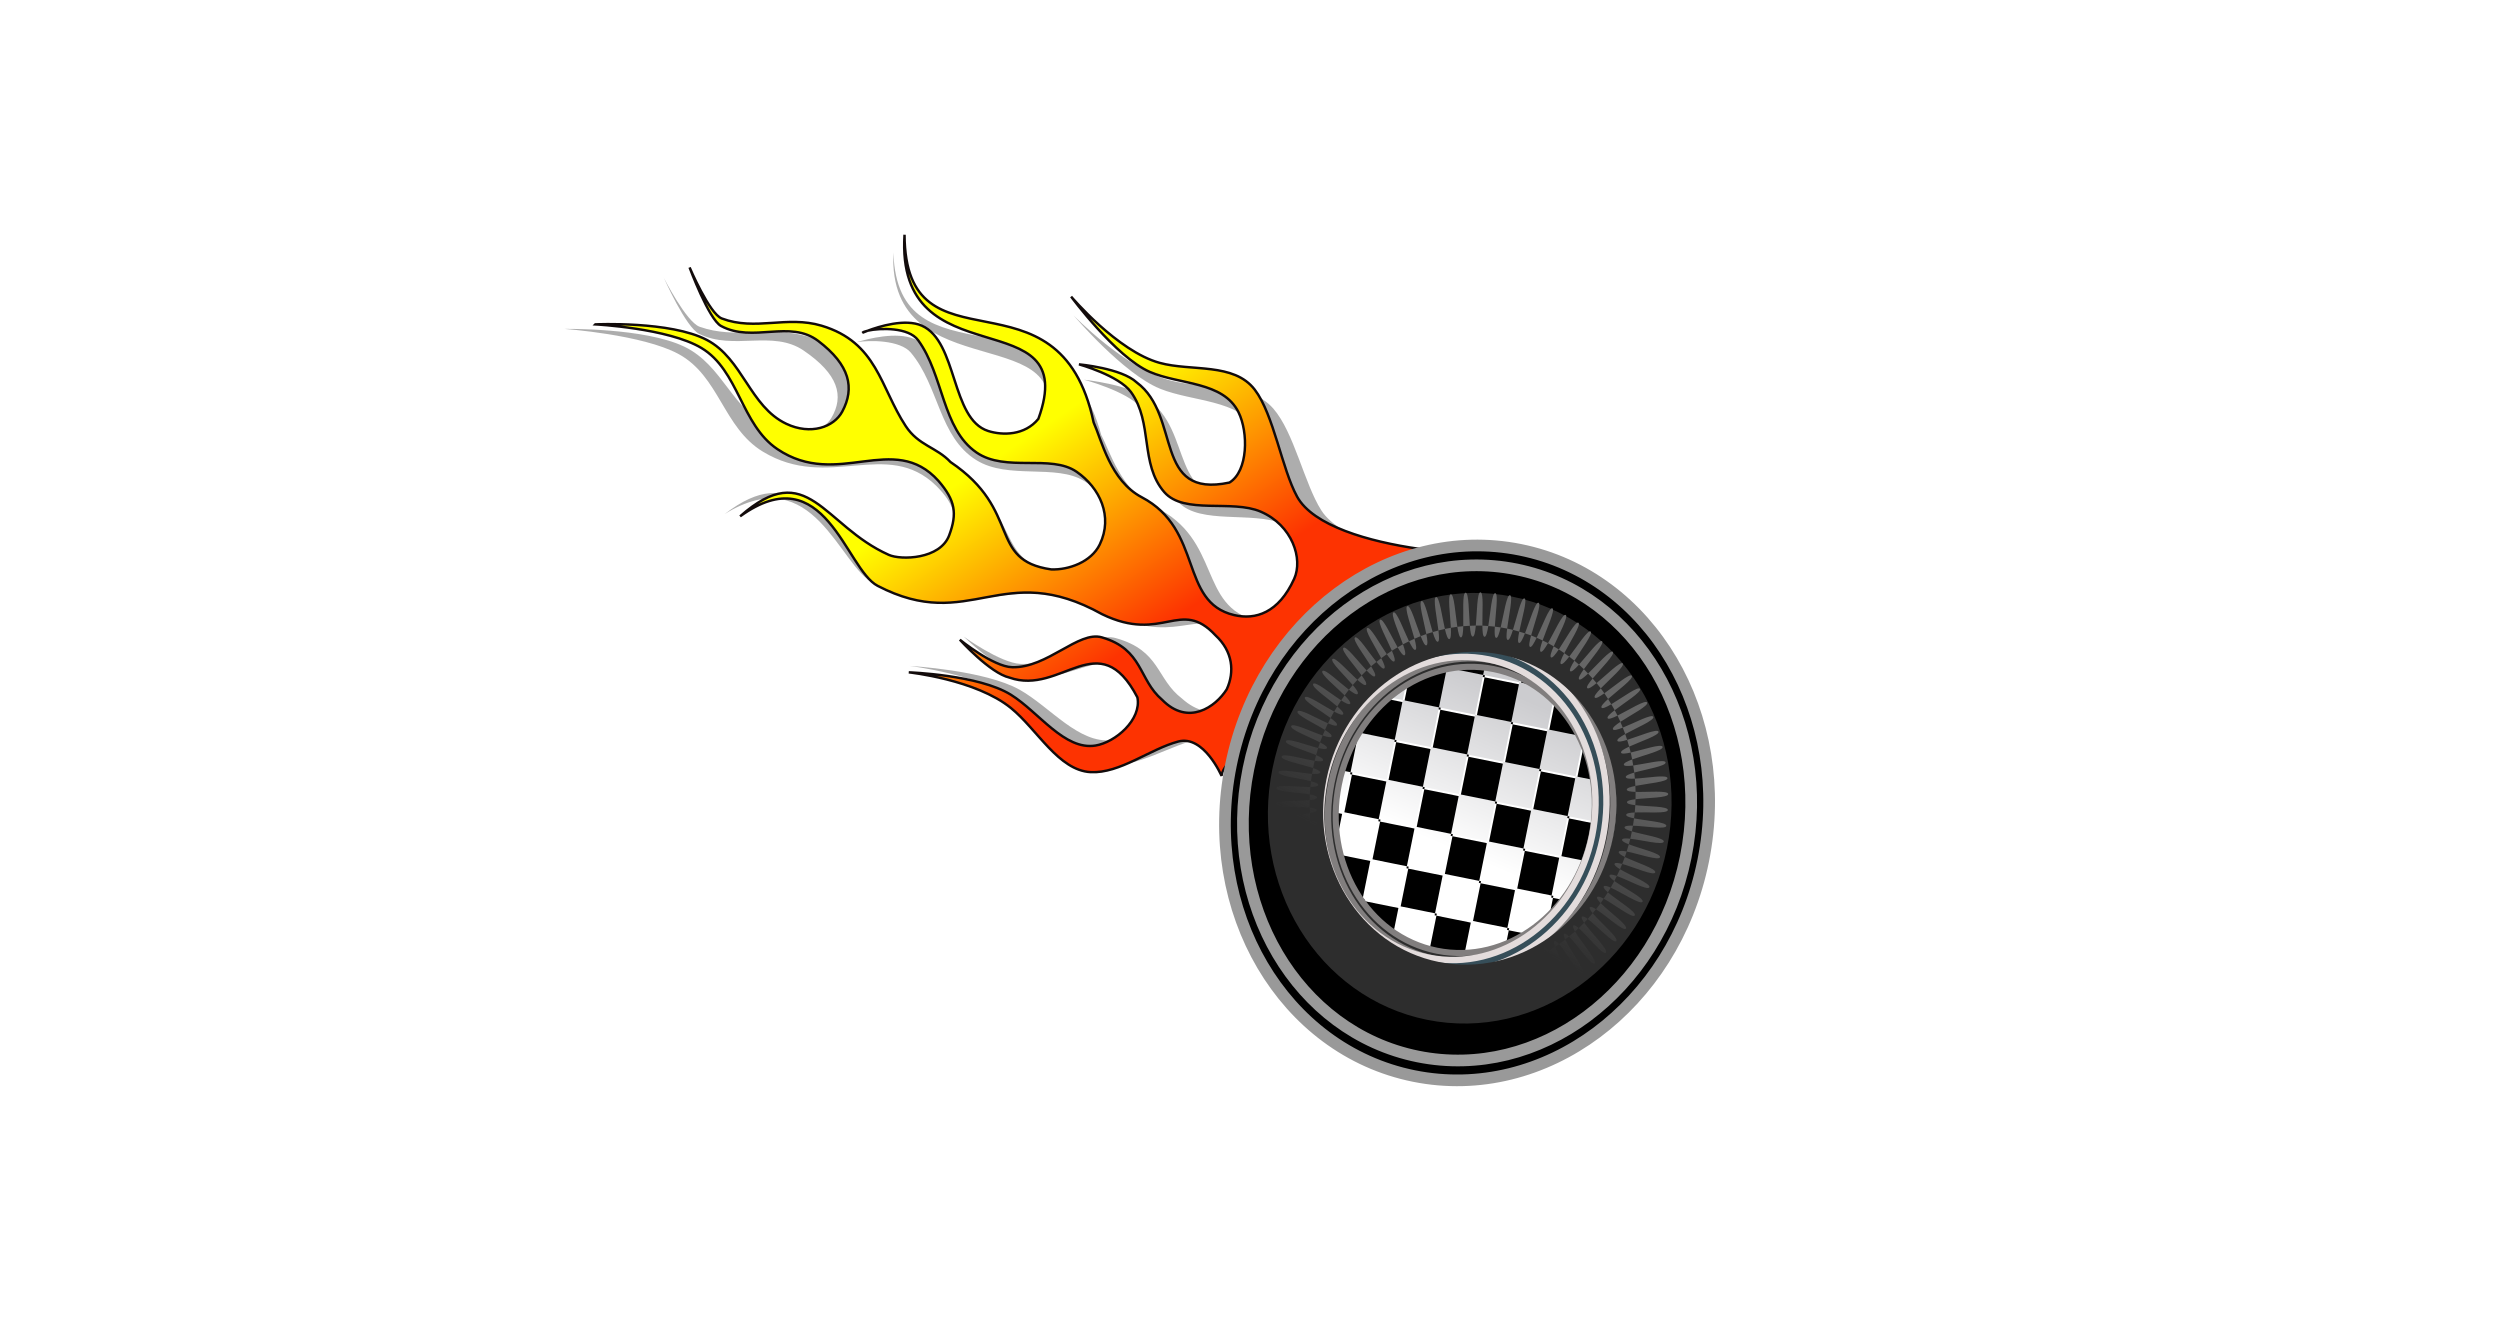 <?xml version="1.0"?><svg width="525" height="281" xmlns="http://www.w3.org/2000/svg" xmlns:xlink="http://www.w3.org/1999/xlink">
 <title>racing wheels</title>
 <defs>
  <linearGradient id="linearGradient5728">
   <stop stop-color="#666666" id="stop5730" offset="0"/>
   <stop stop-color="#666666" stop-opacity="0" id="stop5732" offset="1"/>
  </linearGradient>
  <linearGradient id="linearGradient5720">
   <stop stop-color="#cccccf" id="stop5722" offset="0"/>
   <stop stop-color="#ffffff" id="stop5724" offset="1"/>
  </linearGradient>
  <linearGradient id="linearGradient5565">
   <stop stop-color="#ffff00" id="stop5567" offset="0"/>
   <stop stop-color="#fd3301" id="stop5569" offset="1"/>
  </linearGradient>
  <linearGradient id="linearGradient5057">
   <stop stop-color="#cc9900" id="stop5059" offset="0"/>
   <stop stop-color="#ffff00" id="stop5061" offset="1"/>
  </linearGradient>
  <linearGradient id="linearGradient4677">
   <stop stop-color="#ffcc00" offset="0" id="stop4679"/>
   <stop stop-color="#990000" offset="1" id="stop4681"/>
  </linearGradient>
  <linearGradient id="linearGradient4671">
   <stop stop-color="#ffcc00" offset="0" id="stop4673"/>
   <stop stop-color="#990000" offset="1" id="stop4675"/>
  </linearGradient>
  <linearGradient id="linearGradient4665">
   <stop stop-color="#ffcc00" offset="0" id="stop4667"/>
   <stop stop-color="#990000" offset="1" id="stop4669"/>
  </linearGradient>
  <linearGradient id="linearGradient4659">
   <stop stop-color="#ffcc00" offset="0" id="stop4661"/>
   <stop stop-color="#990000" offset="1" id="stop4663"/>
  </linearGradient>
  <linearGradient id="linearGradient4653">
   <stop stop-color="#ffcc00" offset="0" id="stop4655"/>
   <stop stop-color="#990000" offset="1" id="stop4657"/>
  </linearGradient>
  <linearGradient id="linearGradient4647">
   <stop stop-color="#ffcc00" offset="0" id="stop4649"/>
   <stop stop-color="#990000" offset="1" id="stop4651"/>
  </linearGradient>
  <linearGradient id="linearGradient4641">
   <stop stop-color="#ffcc00" offset="0" id="stop4643"/>
   <stop stop-color="#990000" offset="1" id="stop4645"/>
  </linearGradient>
  <linearGradient id="linearGradient4635">
   <stop stop-color="#ffcc00" offset="0" id="stop4637"/>
   <stop stop-color="#990000" offset="1" id="stop4639"/>
  </linearGradient>
  <linearGradient id="linearGradient4629">
   <stop stop-color="#ffcc00" offset="0" id="stop4631"/>
   <stop stop-color="#990000" offset="1" id="stop4633"/>
  </linearGradient>
  <linearGradient id="linearGradient4623">
   <stop stop-color="#ffcc00" offset="0" id="stop4625"/>
   <stop stop-color="#990000" offset="1" id="stop4627"/>
  </linearGradient>
  <linearGradient id="linearGradient4617">
   <stop stop-color="#ffcc00" offset="0" id="stop4619"/>
   <stop stop-color="#990000" offset="1" id="stop4621"/>
  </linearGradient>
  <linearGradient id="linearGradient4611">
   <stop stop-color="#ffcc00" offset="0" id="stop4613"/>
   <stop stop-color="#990000" offset="1" id="stop4615"/>
  </linearGradient>
  <linearGradient id="linearGradient4605">
   <stop stop-color="#ffcc00" offset="0" id="stop4607"/>
   <stop stop-color="#990000" offset="1" id="stop4609"/>
  </linearGradient>
  <linearGradient id="linearGradient4599">
   <stop stop-color="#ffcc00" offset="0" id="stop4601"/>
   <stop stop-color="#990000" offset="1" id="stop4603"/>
  </linearGradient>
  <linearGradient id="linearGradient4593">
   <stop stop-color="#ffcc00" offset="0" id="stop4595"/>
   <stop stop-color="#990000" offset="1" id="stop4597"/>
  </linearGradient>
  <linearGradient id="linearGradient4587">
   <stop stop-color="#ffcc00" offset="0" id="stop4589"/>
   <stop stop-color="#990000" offset="1" id="stop4591"/>
  </linearGradient>
  <linearGradient id="linearGradient4581">
   <stop stop-color="#ffcc00" offset="0" id="stop4583"/>
   <stop stop-color="#990000" offset="1" id="stop4585"/>
  </linearGradient>
  <linearGradient id="linearGradient4575">
   <stop stop-color="#ffcc00" offset="0" id="stop4577"/>
   <stop stop-color="#990000" offset="1" id="stop4579"/>
  </linearGradient>
  <linearGradient id="linearGradient4569">
   <stop stop-color="#ffcc00" offset="0" id="stop4571"/>
   <stop stop-color="#990000" offset="1" id="stop4573"/>
  </linearGradient>
  <linearGradient id="linearGradient4563">
   <stop stop-color="#ffcc00" offset="0" id="stop4565"/>
   <stop stop-color="#990000" offset="1" id="stop4567"/>
  </linearGradient>
  <linearGradient id="linearGradient4557">
   <stop stop-color="#ffcc00" offset="0" id="stop4559"/>
   <stop stop-color="#990000" offset="1" id="stop4561"/>
  </linearGradient>
  <linearGradient id="linearGradient4507">
   <stop stop-color="#ffcc00" id="stop4509" offset="0"/>
   <stop stop-color="#990000" id="stop4511" offset="1"/>
  </linearGradient>
  <linearGradient id="linearGradient4042">
   <stop stop-color=" rgb(102, 102, 102)" id="stop4044" offset="0"/>
   <stop stop-color=" rgb(45, 45, 45)" id="stop4046" offset="1"/>
  </linearGradient>
  <linearGradient xlink:href="#linearGradient4403" id="linearGradient5746" gradientUnits="userSpaceOnUse" x1="87.455" y1="946.089" x2="82.878" y2="905.079"/>
  <linearGradient id="linearGradient4403">
   <stop stop-color=" rgb(102, 102, 102)" offset="0" id="stop4405"/>
   <stop stop-color=" rgb(189, 205, 212)" offset="1" id="stop4407"/>
  </linearGradient>
  <linearGradient gradientTransform="translate(520,18)" gradientUnits="userSpaceOnUse" y2="948.362" x2="-236" y1="1100.362" x1="-214" id="linearGradient4513" xlink:href="#linearGradient4507"/>
  <linearGradient gradientTransform="translate(520,18)" gradientUnits="userSpaceOnUse" y2="948.362" x2="-236" y1="1100.362" x1="-214" id="linearGradient4515" xlink:href="#linearGradient4677"/>
  <linearGradient gradientTransform="translate(520,18)" gradientUnits="userSpaceOnUse" y2="948.362" x2="-236" y1="1100.362" x1="-214" id="linearGradient4517" xlink:href="#linearGradient4671"/>
  <linearGradient gradientTransform="translate(520,18)" gradientUnits="userSpaceOnUse" y2="948.362" x2="-236" y1="1100.362" x1="-214" id="linearGradient4519" xlink:href="#linearGradient4665"/>
  <linearGradient gradientTransform="translate(520,18)" gradientUnits="userSpaceOnUse" y2="948.362" x2="-236" y1="1100.362" x1="-214" id="linearGradient4521" xlink:href="#linearGradient4659"/>
  <linearGradient gradientTransform="translate(520,18)" gradientUnits="userSpaceOnUse" y2="948.362" x2="-236" y1="1100.362" x1="-214" id="linearGradient4523" xlink:href="#linearGradient4653"/>
  <linearGradient gradientTransform="translate(520,18)" gradientUnits="userSpaceOnUse" y2="948.362" x2="-236" y1="1100.362" x1="-214" id="linearGradient4525" xlink:href="#linearGradient4647"/>
  <linearGradient gradientTransform="translate(520,18)" gradientUnits="userSpaceOnUse" y2="948.362" x2="-236" y1="1100.362" x1="-214" id="linearGradient4527" xlink:href="#linearGradient4641"/>
  <linearGradient gradientTransform="translate(520,18)" gradientUnits="userSpaceOnUse" y2="948.362" x2="-236" y1="1100.362" x1="-214" id="linearGradient4529" xlink:href="#linearGradient4635"/>
  <linearGradient gradientTransform="translate(520,18)" gradientUnits="userSpaceOnUse" y2="948.362" x2="-236" y1="1100.362" x1="-214" id="linearGradient4531" xlink:href="#linearGradient4629"/>
  <linearGradient gradientTransform="translate(520,18)" gradientUnits="userSpaceOnUse" y2="948.362" x2="-236" y1="1100.362" x1="-214" id="linearGradient4533" xlink:href="#linearGradient4623"/>
  <linearGradient gradientTransform="translate(520,18)" gradientUnits="userSpaceOnUse" y2="948.362" x2="-236" y1="1100.362" x1="-214" id="linearGradient4535" xlink:href="#linearGradient4617"/>
  <linearGradient gradientTransform="translate(520,18)" gradientUnits="userSpaceOnUse" y2="948.362" x2="-236" y1="1100.362" x1="-214" id="linearGradient4537" xlink:href="#linearGradient4611"/>
  <linearGradient gradientTransform="translate(520,18)" gradientUnits="userSpaceOnUse" y2="948.362" x2="-236" y1="1100.362" x1="-214" id="linearGradient4539" xlink:href="#linearGradient4605"/>
  <linearGradient gradientTransform="translate(520,18)" gradientUnits="userSpaceOnUse" y2="948.362" x2="-236" y1="1100.362" x1="-214" id="linearGradient4541" xlink:href="#linearGradient4599"/>
  <linearGradient gradientTransform="translate(520,18)" gradientUnits="userSpaceOnUse" y2="948.362" x2="-236" y1="1100.362" x1="-214" id="linearGradient4543" xlink:href="#linearGradient4593"/>
  <linearGradient gradientTransform="translate(520,18)" gradientUnits="userSpaceOnUse" y2="948.362" x2="-236" y1="1100.362" x1="-214" id="linearGradient4545" xlink:href="#linearGradient4587"/>
  <linearGradient gradientTransform="translate(520,18)" gradientUnits="userSpaceOnUse" y2="948.362" x2="-236" y1="1100.362" x1="-214" id="linearGradient4547" xlink:href="#linearGradient4581"/>
  <linearGradient gradientTransform="translate(520,18)" gradientUnits="userSpaceOnUse" y2="948.362" x2="-236" y1="1100.362" x1="-214" id="linearGradient4549" xlink:href="#linearGradient4575"/>
  <linearGradient gradientTransform="translate(520,18)" gradientUnits="userSpaceOnUse" y2="948.362" x2="-236" y1="1100.362" x1="-214" id="linearGradient4551" xlink:href="#linearGradient4569"/>
  <linearGradient gradientTransform="translate(520,18)" gradientUnits="userSpaceOnUse" y2="948.362" x2="-236" y1="1100.362" x1="-214" id="linearGradient4553" xlink:href="#linearGradient4563"/>
  <linearGradient gradientTransform="translate(520,18)" gradientUnits="userSpaceOnUse" y2="948.362" x2="-236" y1="1100.362" x1="-214" id="linearGradient4555" xlink:href="#linearGradient4557"/>
  <linearGradient gradientUnits="userSpaceOnUse" y2="817.751" x2="-0.974" y1="845.513" x1="-2.867" id="linearGradient5063" xlink:href="#linearGradient5057"/>
  <radialGradient r="67.369" fy="924.06" fx="-246.477" cy="924.06" cx="-246.477" gradientTransform="matrix(-0.996,0.172,-0.155,-0.936,0.529,1852.798)" gradientUnits="userSpaceOnUse" id="radialGradient5513" xlink:href="#linearGradient4042"/>
  <radialGradient r="67.369" fy="924.06" fx="-246.477" cy="924.06" cx="-246.477" gradientTransform="matrix(-0.94,0.163,-0.146,-0.884,6.332,1802.018)" gradientUnits="userSpaceOnUse" id="radialGradient5515" xlink:href="#linearGradient4042"/>
  <linearGradient y2="0.598" x2="0.313" y1="0.458" x1="0.583" id="linearGradient5571" xlink:href="#linearGradient5565"/>
  <filter color-interpolation-filters="sRGB" id="filter5712">
   <feGaussianBlur id="feGaussianBlur5714" stdDeviation="5.899"/>
  </filter>
  <linearGradient y2="0.634" x2="0.486" y1="0.157" x1="0.395" id="linearGradient5726" xlink:href="#linearGradient5720"/>
  <linearGradient y2="0.829" x2="0.193" y1="0.345" x1="0.052" id="linearGradient5734" xlink:href="#linearGradient5728"/>
  <radialGradient x2="1" x1="1" r="67.369" fy="924.06" fx="-246.477" cy="924.06" cx="-246.477" gradientTransform="matrix(-0.996,0.172,-0.155,-0.936,0.529,1852.798)" gradientUnits="userSpaceOnUse" id="svg_1" xlink:href="#linearGradient4042"/>
  <radialGradient x2="1" x1="1" r="67.369" fy="924.06" fx="-246.477" cy="924.06" cx="-246.477" gradientTransform="matrix(-0.94,0.163,-0.146,-0.884,6.332,1802.018)" gradientUnits="userSpaceOnUse" id="svg_2" xlink:href="#linearGradient4042"/>
  <linearGradient y2="0.598" x2="0.687" y1="0.458" x1="0.417" id="svg_3" xlink:href="#linearGradient5565"/>
  <linearGradient y2="0.634" x2="0.514" y1="0.157" x1="0.605" id="svg_4" xlink:href="#linearGradient5720"/>
 </defs>
 <g>
  <title>Layer 1</title>
  <g transform="rotate(11.419 235.948 135.474)" id="layer1">
   <path opacity="0.624" fill="#2d2d2d" stroke="#ffffff" stroke-width="0" stroke-miterlimit="4" filter="url(#filter5712)" id="path5710" d="m107.67,93.64c0,0 16.461,-3.614 25.416,-1.347c8.849,2.24 12.507,11.191 21.419,13.111c5.932,1.278 10.686,-1.21 11.846,-4.53c1.773,-5.074 -0.385,-9.309 -8.481,-12.725c-7.299,-3.08 -14.385,2.975 -22.229,0.902c-3.038,-0.803 -9.613,-10.089 -9.613,-10.089c0,0 6.466,8.18 9.426,8.605c8.034,1.153 14.259,-3.152 22.462,-2.499c13.099,1.043 15.773,9.609 23.16,16.109c3.748,3.297 7.764,2.856 11.56,5.208c18.148,6.563 12.494,17.532 27.148,16.819c3.883,-0.55 8.559,-2.987 9.656,-6.713c1.756,-5.968 -2.533,-10.959 -8.38,-13.143c-6.562,-2.451 -15.695,2.925 -23.089,0.175c-8.701,-3.236 -10.742,-13.644 -17.96,-19.405c-2.719,-2.17 -9.029,-0.905 -11.61,0.108c2.275,-1.234 7.723,-3.858 11.757,-3.074c8.691,1.689 10.608,16.904 19.431,17.76c3.39,0.329 8.358,-0.544 10.604,-4.306c4.379,-25.289 -33.414,-1.345 -37.945,-30.353c6.685,27.943 35.443,-1.186 50.364,28.886c2.53,3.046 6.288,10.61 14.02,12.58c15.18,3.867 12.998,18.804 25.766,19.168c4.99,0.142 9.802,-2.139 11.713,-9.345c1.117,-4.213 -2.793,-10.285 -10.443,-11.681c-6.95,-1.268 -16.831,3.614 -22.247,-0.006c-6.737,-4.502 -5.58,-12.99 -11.894,-18.052c-3.407,-2.731 -12.77,-3.317 -12.77,-3.317c0,0 9.641,-0.915 13.627,1.245c11.49,4.699 8.742,21.886 25.058,15.728c3.661,-2.936 1.947,-10.483 -1.137,-13.941c-4.818,-5.404 -14.281,-2.992 -21.47,-4.333c-8.24,-1.537 -20.852,-11.484 -20.852,-11.484c0,0 12.733,8.757 22.608,9.35c7.436,0.446 16.433,-3.001 22.305,1.471c5.331,4.06 9.549,14.235 14.188,19.019c9.697,9.999 52.152,3.616 49.937,1.737c-15.168,21.628 -55.115,48.059 -54.185,55.177c0,0 -5.77,-7.248 -11.12,-4.963c-5.918,2.527 -11.553,8.508 -18.094,9.346c-7.205,0.922 -13.707,-6.143 -20.538,-9.271c-9.072,-4.154 -24.282,-2.918 -24.282,-2.918c0,0 15.621,-2.268 23.649,0.341c7.003,2.275 14.386,8.705 21.059,6.519c4.271,-1.397 9.112,-6.809 7.136,-10.949c-11.854,-12.741 -16.951,2.707 -29.268,1.175c-4.505,-0.094 -12.706,-5.387 -12.706,-5.387c0,0 8.602,3.923 12.841,3.276c7.858,-1.2 13.056,-9.667 18.551,-9.271c9.732,0.701 10.014,6.748 16.16,9.703c7.007,4.143 12.202,-0.706 13.88,-4.535c1.002,-3.69 -0.347,-7.575 -4.904,-9.99c-9.546,-5.965 -11.256,3.671 -26.107,0.338c-24.815,-6.888 -28.292,8.995 -51.083,3.279c-7.861,-1.971 -17.545,-23.183 -33.617,-8.065c12.36,-14.186 18.756,-1.485 34.705,1.643c2.938,0.576 11.615,-1.13 12.528,-6.13c0.834,-4.57 -0.194,-6.977 -4.813,-10.1c-12.249,-7.936 -21.962,5.643 -37.157,0.147c-9.183,-3.321 -12.08,-13.714 -21.4,-16.584c-8.227,-2.533 -24.583,-0.42 -24.583,-0.42l0,-0zm59.632,-8.799c0.106,-0.158 0.49,-0.37 1.062,-0.597c-0.639,0.348 -1.062,0.597 -1.062,0.597z"/>
   <path fill="#000000" stroke="#821717" stroke-width="0" stroke-linecap="round" stroke-linejoin="round" stroke-miterlimit="4" stroke-dashoffset="0" d="m308.496,119.433c1.046,0 2.079,0.057 3.1,0.16l0,7.501l-7.751,0l0,-7.308c1.52,-0.23 3.072,-0.352 4.65,-0.352zm-4.65,7.66l0,8.511l-7.751,0l0,-8.511l7.751,0zm-7.751,0l-7.751,0l0,-0.299c2.357,-1.945 4.961,-3.56 7.751,-4.774l0,5.074zm-7.751,0l0,8.511l-7.624,0c1.987,-3.244 4.446,-6.118 7.266,-8.511l0.357,0zm0,8.511l7.751,0l0,8.511l-7.751,0l0,-8.511zm0,8.511l0,8.511l-7.751,0l0,-8.511l7.751,0zm-7.751,0l-3.712,0c0.911,-2.955 2.168,-5.739 3.712,-8.299l0,8.299zm0,8.511l0,8.511l-5.038,0c-0.255,-1.805 -0.388,-3.65 -0.388,-5.532c0,-1.003 0.041,-1.997 0.115,-2.979l5.31,0zm0,8.511l7.751,0l0,8.511l-7.751,0l0,-8.511zm0,8.511l0,5.745c-1.091,-1.808 -2.033,-3.732 -2.816,-5.745l2.816,0zm7.751,0l7.751,0l0,8.511l-7.751,0l0,-8.511zm0,8.511l0,6.257c-2.198,-1.814 -4.182,-3.917 -5.904,-6.257l5.904,0zm7.751,0l7.751,0l0,8.511l-7.751,0l0,-8.511zm0,8.511l0,2.52c-1.625,-0.708 -3.188,-1.556 -4.675,-2.52l4.675,0zm7.751,0l7.751,0l0,4.947c-1.021,0.102 -2.055,0.16 -3.1,0.16c-1.579,0 -3.13,-0.122 -4.65,-0.352l0,-4.754zm7.751,0l0,-8.511l7.751,0l0,8.511l-7.751,0zm7.751,0l6.225,0c-1.954,1.268 -4.039,2.328 -6.225,3.145l0,-3.145zm0,-8.511l0,-8.511l7.751,0l0,8.511l-7.751,0zm7.751,0l7.454,0c-2.118,2.878 -4.633,5.397 -7.454,7.461l0,-7.461zm0,-8.511l0,-8.511l7.751,0l0,8.511l-7.751,0zm7.751,0l4.366,0c-1.133,2.915 -2.604,5.64 -4.366,8.106l0,-8.106zm0,-8.511l0,-8.511l6.861,0c0.074,0.982 0.115,1.976 0.115,2.979c0,1.882 -0.132,3.728 -0.388,5.532l-6.588,0zm0,-8.511l-7.751,0l0,-8.511l7.751,0l0,8.511zm0,-8.511l0,-8.511l1.423,0c1.603,2.618 2.903,5.475 3.839,8.511l-5.262,0zm0,-8.511l-7.751,0l0,-8.511l1.907,0c2.181,1.851 4.146,3.989 5.843,6.364l0,2.148zm-7.751,-8.511l-7.751,0l0,-5.699c2.767,1.034 5.368,2.452 7.751,4.196l0,1.503zm-7.751,0l0,8.511l-7.751,0l0,-8.511l7.751,0zm-7.751,8.511l0,8.511l-7.751,0l0,-8.511l7.751,0zm-7.751,8.511l0,8.511l-7.751,0l0,-8.511l7.751,0zm-7.751,8.511l0,8.511l-7.751,0l0,-8.511l7.751,0zm0,8.511l7.751,0l0,8.511l-7.751,0l0,-8.511zm7.751,8.511l7.751,0l0,8.511l-7.751,0l0,-8.511zm7.751,0l0,-8.511l7.751,0l0,8.511l-7.751,0zm7.751,-8.511l0,-8.511l7.751,0l0,8.511l-7.751,0zm0,-8.511l-7.751,0l0,-8.511l7.751,0l0,8.511zm0,-8.511l0,-8.511l7.751,0l0,8.511l-7.751,0zm-7.751,8.511l0,8.511l-7.751,0l0,-8.511l7.751,0z" id="path5696"/>
   <path fill="url(#svg_4)" stroke="#821717" stroke-width="0" stroke-linecap="round" stroke-linejoin="round" stroke-miterlimit="4" stroke-dashoffset="0" id="path5691" d="m315.859,119.007c1.046,0 2.079,0.057 3.1,0.16l0,7.501l-7.751,0l0,-7.308c1.52,-0.23 3.072,-0.352 4.65,-0.352zm-4.65,7.66l0,8.511l-7.751,0l0,-8.511l7.751,0zm-7.751,0l-7.751,0l0,-0.299c2.357,-1.945 4.961,-3.56 7.751,-4.774l0,5.074zm-7.751,0l0,8.511l-7.624,0c1.987,-3.244 4.446,-6.118 7.266,-8.511l0.357,0zm0,8.511l7.751,0l0,8.511l-7.751,0l0,-8.511zm0,8.511l0,8.511l-7.751,0l0,-8.511l7.751,0zm-7.751,0l-3.712,0c0.911,-2.955 2.168,-5.739 3.712,-8.299l0,8.299zm0,8.511l0,8.511l-5.038,0c-0.255,-1.805 -0.388,-3.65 -0.388,-5.532c0,-1.003 0.041,-1.997 0.115,-2.979l5.31,0zm0,8.511l7.751,0l0,8.511l-7.751,0l0,-8.511zm0,8.511l0,5.745c-1.091,-1.808 -2.033,-3.732 -2.816,-5.745l2.816,0zm7.751,0l7.751,0l0,8.511l-7.751,0l0,-8.511zm0,8.511l0,6.257c-2.198,-1.814 -4.182,-3.917 -5.904,-6.257l5.904,0zm7.751,0l7.751,0l0,8.511l-7.751,0l0,-8.511zm0,8.511l0,2.52c-1.625,-0.708 -3.188,-1.556 -4.675,-2.52l4.675,0zm7.751,0l7.751,0l0,4.947c-1.021,0.102 -2.055,0.16 -3.1,0.16c-1.579,0 -3.13,-0.122 -4.65,-0.352l0,-4.754zm7.751,0l0,-8.511l7.751,0l0,8.511l-7.751,0zm7.751,0l6.225,0c-1.954,1.268 -4.039,2.328 -6.225,3.145l0,-3.145zm0,-8.511l0,-8.511l7.751,0l0,8.511l-7.751,0zm7.751,0l7.454,0c-2.118,2.878 -4.633,5.397 -7.454,7.461l0,-7.461zm0,-8.511l0,-8.511l7.751,0l0,8.511l-7.751,0zm7.751,0l4.366,0c-1.133,2.915 -2.604,5.64 -4.366,8.106l0,-8.106zm0,-8.511l0,-8.511l6.861,0c0.074,0.982 0.115,1.976 0.115,2.979c0,1.882 -0.132,3.728 -0.388,5.532l-6.588,0zm0,-8.511l-7.751,0l0,-8.511l7.751,0l0,8.511zm0,-8.511l0,-8.511l1.423,0c1.603,2.618 2.903,5.475 3.839,8.511l-5.262,0zm0,-8.511l-7.751,0l0,-8.511l1.907,0c2.181,1.851 4.146,3.989 5.843,6.364l0,2.148zm-7.751,-8.511l-7.751,0l0,-5.699c2.767,1.034 5.368,2.452 7.751,4.196l0,1.503zm-7.751,0l0,8.511l-7.751,0l0,-8.511l7.751,0zm-7.751,8.511l0,8.511l-7.751,0l0,-8.511l7.751,0zm-7.751,8.511l0,8.511l-7.751,0l0,-8.511l7.751,0zm-7.751,8.511l0,8.511l-7.751,0l0,-8.511l7.751,0zm0,8.511l7.751,0l0,8.511l-7.751,0l0,-8.511zm7.751,8.511l7.751,0l0,8.511l-7.751,0l0,-8.511zm7.751,0l0,-8.511l7.751,0l0,8.511l-7.751,0zm7.751,-8.511l0,-8.511l7.751,0l0,8.511l-7.751,0zm0,-8.511l-7.751,0l0,-8.511l7.751,0l0,8.511zm0,-8.511l0,-8.511l7.751,0l0,8.511l-7.751,0zm-7.751,8.511l0,8.511l-7.751,0l0,-8.511l7.751,0z"/>
   <path fill="url(#svg_3)" stroke="#120b0b" stroke-width="0.516" stroke-miterlimit="4" d="m113.885,91.413c0,0 15.273,-3.849 23.58,-1.435c8.21,2.386 11.604,11.92 19.872,13.965c5.503,1.361 9.915,-1.288 10.991,-4.826c1.645,-5.405 -0.357,-9.916 -7.868,-13.554c-6.772,-3.28 -13.347,3.168 -20.624,0.96c-2.819,-0.855 -8.919,-10.746 -8.919,-10.746c0,0 5.999,8.713 8.745,9.165c7.454,1.228 13.229,-3.357 20.84,-2.662c12.153,1.111 14.634,10.235 21.488,17.158c3.477,3.512 7.203,3.043 10.726,5.547c16.838,6.99 11.592,18.674 25.188,17.914c3.603,-0.585 7.941,-3.182 8.958,-7.15c1.629,-6.356 -2.35,-11.673 -7.775,-13.999c-6.088,-2.611 -14.562,3.115 -21.422,0.186c-8.073,-3.446 -9.966,-14.533 -16.664,-20.669c-2.523,-2.311 -8.377,-0.964 -10.772,0.115c2.111,-1.315 7.166,-4.109 10.909,-3.274c8.063,1.799 9.842,18.005 18.028,18.917c3.146,0.35 7.755,-0.58 9.838,-4.586c4.062,-26.937 -31.002,-1.432 -35.205,-32.33c6.202,29.763 32.884,-1.263 46.728,30.768c2.348,3.244 5.834,11.302 13.007,13.4c14.084,4.119 12.059,20.029 23.906,20.417c4.629,0.152 9.094,-2.278 10.867,-9.954c1.037,-4.487 -2.591,-10.955 -9.689,-12.442c-6.448,-1.351 -15.616,3.849 -20.641,-0.006c-6.251,-4.796 -5.177,-13.836 -11.036,-19.228c-3.161,-2.909 -11.848,-3.533 -11.848,-3.533c0,0 8.945,-0.975 12.643,1.326c10.66,5.005 8.11,23.312 23.249,16.753c3.396,-3.127 1.806,-11.166 -1.055,-14.849c-4.471,-5.756 -13.25,-3.187 -19.919,-4.615c-7.645,-1.637 -19.347,-12.232 -19.347,-12.232c0,0 11.814,9.328 20.976,9.959c6.899,0.475 15.246,-3.196 20.695,1.567c4.946,4.325 8.859,15.163 13.163,20.258c8.997,10.65 48.386,3.851 46.331,1.85c-14.073,23.037 -51.136,51.189 -50.273,58.772c0,0 -5.353,-7.72 -10.317,-5.287c-5.49,2.692 -10.719,9.063 -16.787,9.955c-6.685,0.982 -12.717,-6.543 -19.055,-9.875c-8.417,-4.425 -22.528,-3.107 -22.528,-3.107c0,0 14.494,-2.415 21.942,0.363c6.498,2.423 13.347,9.272 19.539,6.945c3.962,-1.489 8.455,-7.254 6.621,-11.662c-10.999,-13.571 -15.727,2.883 -27.155,1.252c-4.18,-0.101 -11.789,-5.738 -11.789,-5.738c0,0 7.981,4.179 11.914,3.489c7.291,-1.278 12.114,-10.297 17.212,-9.875c9.03,0.747 9.291,7.187 14.993,10.335c6.501,4.412 11.321,-0.751 12.878,-4.831c0.93,-3.931 -0.322,-8.068 -4.55,-10.641c-8.856,-6.353 -10.443,3.91 -24.222,0.36c-23.023,-7.336 -26.249,9.58 -47.394,3.493c-7.293,-2.099 -16.278,-24.693 -31.19,-8.59c11.467,-15.11 17.402,-1.582 32.199,1.75c2.726,0.614 10.776,-1.204 11.623,-6.529c0.774,-4.867 -0.18,-7.432 -4.466,-10.758c-11.365,-8.453 -20.377,6.01 -34.474,0.157c-8.52,-3.538 -11.208,-14.607 -19.855,-17.664c-7.633,-2.698 -22.808,-0.448 -22.808,-0.448l0,-0zm55.326,-9.373c0.099,-0.168 0.454,-0.394 0.985,-0.636c-0.593,0.37 -0.985,0.636 -0.985,0.636z" id="path4218"/>
   <g fill="#000000" stroke="#ffffff" stroke-width="0pt" stroke-miterlimit="4" transform="matrix(-0.496 0 0 0.539 200.963 17.692)" id="g4289">
    <path fill="#000000" stroke="#ffffff" stroke-width="0pt" stroke-linecap="round" stroke-linejoin="round" stroke-miterlimit="4" stroke-dashoffset="0" d="m-226.761,155.821c-55.038,0 -99.649,44.13 -99.649,98.548c0,54.418 44.611,98.519 99.649,98.519c55.038,0 99.677,-44.102 99.677,-98.519c0,-54.418 -44.639,-98.548 -99.677,-98.548zm0,26.945c39.99,0 72.414,32.064 72.414,71.603c0,39.539 -32.424,71.575 -72.414,71.575c-39.99,0 -72.387,-32.035 -72.387,-71.575c0,-39.539 32.397,-71.603 72.387,-71.603z" id="path4058"/>
    <path fill="#000000" stroke="#ffffff" stroke-width="0pt" stroke-linecap="round" stroke-linejoin="round" stroke-miterlimit="4" stroke-dashoffset="0" d="m-225.386,155.388c-1.672,-0.032 -1.449,9.184 -1.899,15.193c0.011,0 0.023,0 0.034,0c1.082,0 2.15,0.029 3.221,0.071c-0.215,-6.021 0.316,-15.231 -1.356,-15.263zm1.356,15.263c0.103,2.889 0.352,5.042 1.153,5.088c0.801,0.046 1.329,-2.054 1.763,-4.911c-0.966,-0.072 -1.941,-0.139 -2.916,-0.177zm2.916,0.177c1.08,0.081 2.154,0.196 3.221,0.318c0.243,-6.02 1.53,-15.176 -0.136,-15.334c-1.665,-0.158 -2.18,9.059 -3.086,15.016zm3.221,0.318c-0.116,2.885 -0.015,5.053 0.78,5.158c0.796,0.106 1.486,-1.985 2.136,-4.805c-0.971,-0.147 -1.934,-0.241 -2.916,-0.353zm2.916,0.353c1.07,0.162 2.131,0.362 3.187,0.565c0.7,-5.985 2.665,-15.016 1.017,-15.299c-1.647,-0.283 -2.85,8.861 -4.205,14.733zm3.187,0.565c-0.336,2.871 -0.378,5.064 0.407,5.229c0.782,0.165 1.616,-1.849 2.475,-4.593c-0.956,-0.22 -1.914,-0.45 -2.882,-0.636zm2.882,0.636c1.056,0.243 2.114,0.493 3.153,0.777c1.151,-5.915 3.794,-14.786 2.17,-15.193c-1.625,-0.407 -3.523,8.664 -5.323,14.416zm3.153,0.777c-0.55,2.825 -0.768,5.006 0,5.229c0.768,0.223 1.747,-1.738 2.814,-4.417c-0.926,-0.289 -1.874,-0.556 -2.814,-0.813zm2.814,0.813c1.03,0.322 2.04,0.663 3.052,1.025c1.597,-5.811 4.911,-14.453 3.323,-14.981c-1.588,-0.527 -4.143,8.356 -6.375,13.956zm3.052,1.025c-0.763,2.775 -1.121,4.914 -0.373,5.194c0.747,0.28 1.889,-1.553 3.153,-4.134c-0.92,-0.367 -1.844,-0.726 -2.78,-1.06zm2.78,1.06c1.007,0.402 1.998,0.831 2.984,1.272c2.031,-5.675 5.988,-14.087 4.442,-14.734c-1.545,-0.646 -4.773,8.046 -7.426,13.462zm2.984,1.272c-0.966,2.697 -1.537,4.753 -0.814,5.088c0.722,0.334 2.008,-1.386 3.459,-3.851c-0.872,-0.428 -1.756,-0.839 -2.645,-1.237zm2.645,1.237c0.962,0.472 1.943,0.94 2.882,1.449c2.457,-5.506 7.053,-13.584 5.561,-14.345c-1.494,-0.762 -5.384,7.698 -8.443,12.896zm2.882,1.449c-1.168,2.618 -1.848,4.664 -1.153,5.052c0.694,0.387 2.062,-1.256 3.696,-3.604c-0.843,-0.497 -1.681,-0.981 -2.543,-1.449zm2.543,1.449c0.934,0.551 1.837,1.144 2.747,1.731c2.862,-5.307 8.115,-13.082 6.68,-13.956c-1.432,-0.872 -5.981,7.272 -9.426,12.225zm2.747,1.731c-1.346,2.495 -2.185,4.44 -1.526,4.876c0.657,0.435 2.147,-1.064 3.933,-3.251c-0.793,-0.553 -1.593,-1.1 -2.407,-1.625zm2.407,1.625c0.893,0.623 1.779,1.251 2.645,1.908c3.254,-5.077 9.098,-12.445 7.731,-13.426c-1.367,-0.981 -6.559,6.845 -10.376,11.518zm2.645,1.908c-1.523,2.376 -2.487,4.252 -1.865,4.734c0.62,0.481 2.231,-0.896 4.171,-2.933c-0.756,-0.619 -1.527,-1.21 -2.306,-1.802zm2.306,1.802c0.828,0.678 1.641,1.375 2.441,2.085c3.626,-4.819 10.074,-11.741 8.782,-12.826c-1.29,-1.083 -7.061,6.371 -11.223,10.741zm2.441,2.085c-1.683,2.237 -2.75,4.032 -2.17,4.558c0.578,0.524 2.234,-0.713 4.306,-2.579c-0.699,-0.666 -1.414,-1.338 -2.136,-1.979zm2.136,1.979c0.785,0.749 1.551,1.517 2.306,2.297c3.974,-4.535 10.976,-11.007 9.765,-12.19c-1.207,-1.18 -7.586,5.854 -12.071,9.893zm2.306,2.297c-1.821,2.079 -3.009,3.748 -2.475,4.311c0.534,0.563 2.251,-0.502 4.442,-2.191c-0.647,-0.719 -1.294,-1.424 -1.967,-2.12zm1.967,2.12c0.729,0.81 1.474,1.598 2.17,2.438c4.307,-4.223 11.764,-10.177 10.647,-11.448c-1.117,-1.271 -8.037,5.325 -12.817,9.01zm2.17,2.438c-1.974,1.936 -3.304,3.497 -2.814,4.099c0.487,0.598 2.283,-0.333 4.577,-1.837c-0.581,-0.754 -1.156,-1.529 -1.763,-2.261zm1.763,2.261c0.668,0.867 1.301,1.755 1.933,2.65c4.604,-3.892 12.585,-9.312 11.562,-10.67c-1.02,-1.355 -8.448,4.711 -13.495,8.02zm1.933,2.65c-2.073,1.753 -3.455,3.187 -3.018,3.816c0.436,0.627 2.277,-0.145 4.645,-1.449c-0.525,-0.804 -1.074,-1.584 -1.628,-2.367zm1.628,2.367c0.594,0.909 1.172,1.822 1.729,2.756c4.881,-3.537 13.329,-8.351 12.41,-9.787c-0.918,-1.434 -8.855,4.122 -14.139,7.031zm1.729,2.756c-2.178,1.579 -3.641,2.878 -3.255,3.533c0.381,0.648 2.273,-0.004 4.679,-1.095c-0.455,-0.828 -0.941,-1.628 -1.424,-2.438zm1.424,2.438c0.529,0.963 1.037,1.946 1.526,2.933c5.127,-3.164 13.967,-7.362 13.156,-8.868c-0.812,-1.509 -9.193,3.449 -14.682,5.936zm1.526,2.933c-2.257,1.393 -3.824,2.574 -3.492,3.251c0.326,0.666 2.245,0.176 4.679,-0.707c-0.386,-0.853 -0.772,-1.707 -1.187,-2.544zm1.187,2.544c0.457,1.011 0.873,2.042 1.288,3.074c5.325,-2.783 14.604,-6.333 13.902,-7.914c-0.699,-1.575 -9.532,2.789 -15.191,4.841zm1.288,3.074c-2.259,1.181 -3.9,2.251 -3.628,2.933c0.273,0.683 2.181,0.332 4.645,-0.353c-0.315,-0.871 -0.673,-1.723 -1.017,-2.579zm1.017,2.579c0.379,1.049 0.75,2.111 1.085,3.18c5.514,-2.378 15.093,-5.256 14.512,-6.89c-0.579,-1.628 -9.803,2.099 -15.597,3.71zm1.085,3.18c-2.32,1.001 -4.016,1.919 -3.798,2.615c0.216,0.69 2.097,0.478 4.544,0c-0.241,-0.873 -0.476,-1.753 -0.746,-2.615zm0.746,2.615c0.296,1.072 0.563,2.161 0.814,3.251c5.658,-1.968 15.581,-4.11 15.123,-5.794c-0.457,-1.679 -10.047,1.392 -15.937,2.544zm0.814,3.251c-2.322,0.808 -3.993,1.599 -3.832,2.297c0.161,0.693 1.989,0.668 4.408,0.389c-0.175,-0.903 -0.371,-1.793 -0.576,-2.685zm0.576,2.685c0.215,1.109 0.443,2.197 0.61,3.321c5.782,-1.543 15.928,-2.979 15.597,-4.699c-0.33,-1.719 -10.26,0.69 -16.208,1.378zm0.61,3.321c-2.345,0.626 -4.041,1.241 -3.933,1.943c0.106,0.694 1.891,0.831 4.272,0.742c-0.102,-0.896 -0.207,-1.799 -0.339,-2.685zm0.339,2.685c0.127,1.113 0.225,2.23 0.305,3.357c5.856,-1.121 16.239,-1.743 16.038,-3.498c-0.2,-1.749 -10.374,-0.082 -16.343,0.141l-0,0zm0.305,3.357c-2.306,0.441 -3.952,0.967 -3.899,1.661c0.052,0.686 1.727,0.929 4.035,1.025c-0.034,-0.9 -0.072,-1.793 -0.136,-2.685zm0.136,2.685c0.036,0.985 0.068,1.974 0.068,2.968c0,0.142 0.001,0.282 0,0.424c5.9,-0.695 16.444,-0.519 16.377,-2.297c-0.067,-1.772 -10.499,-0.849 -16.445,-1.095l0,0zm0.068,3.392c-2.264,0.267 -3.899,0.66 -3.899,1.343c-0,0.676 1.601,1.074 3.832,1.343c0.035,-0.891 0.063,-1.787 0.068,-2.685l0,0zm-0.068,2.685c-0.044,1.139 -0.111,2.266 -0.203,3.392c5.911,-0.268 16.58,0.695 16.649,-1.095c0.069,-1.784 -10.559,-1.587 -16.445,-2.297zm-0.203,3.392c-2.21,0.1 -3.814,0.357 -3.865,1.025c-0.051,0.662 1.456,1.159 3.594,1.59c0.1,-0.868 0.199,-1.738 0.271,-2.615zm-0.271,2.615c-0.131,1.133 -0.262,2.274 -0.441,3.392c5.894,0.16 16.612,1.967 16.818,0.177c0.206,-1.786 -10.59,-2.404 -16.377,-3.569zm-0.441,3.392c-2.158,-0.058 -3.697,0.09 -3.798,0.742c-0.099,0.644 1.289,1.257 3.323,1.837c0.166,-0.855 0.337,-1.715 0.475,-2.579zm-0.475,2.579c-0.219,1.127 -0.479,2.247 -0.746,3.356c5.825,0.566 16.575,3.272 16.92,1.484c0.343,-1.778 -10.524,-3.23 -16.174,-4.84zm-0.746,3.356c-2.052,-0.199 -3.517,-0.165 -3.662,0.459c-0.144,0.619 1.115,1.302 3.018,2.014c0.225,-0.819 0.445,-1.644 0.644,-2.473zm-0.644,2.473c-0.31,1.127 -0.625,2.25 -0.983,3.357c5.738,0.974 16.403,4.525 16.886,2.756c0.482,-1.762 -10.437,-4.068 -15.903,-6.112zm-0.983,3.357c-1.968,-0.334 -3.372,-0.388 -3.56,0.212c-0.188,0.597 0.954,1.354 2.746,2.191c0.288,-0.799 0.551,-1.592 0.814,-2.403zm-0.814,2.403c-0.397,1.101 -0.845,2.173 -1.288,3.25c5.61,1.359 16.196,5.807 16.818,4.063c0.618,-1.73 -10.267,-4.857 -15.53,-7.314zm-1.288,3.25c-1.854,-0.449 -3.163,-0.568 -3.391,0c-0.226,0.563 0.775,1.365 2.407,2.297c0.341,-0.759 0.666,-1.526 0.983,-2.297zm-0.983,2.297c-0.48,1.069 -0.966,2.137 -1.492,3.18c5.462,1.741 15.823,7.074 16.581,5.37c0.755,-1.697 -10.094,-5.699 -15.089,-8.55zm-1.492,3.18c-1.756,-0.56 -3.025,-0.75 -3.289,-0.212c-0.261,0.531 0.647,1.385 2.136,2.403c0.393,-0.723 0.782,-1.455 1.153,-2.191zm-1.153,2.191c-0.566,1.041 -1.152,2.061 -1.763,3.074c5.275,2.09 15.348,8.335 16.242,6.678c0.889,-1.648 -9.771,-6.533 -14.478,-9.752zm-1.763,3.074c-1.63,-0.646 -2.79,-0.89 -3.086,-0.389c-0.29,0.492 0.484,1.367 1.797,2.438c0.436,-0.675 0.873,-1.361 1.288,-2.049zm-1.288,2.049c-0.65,1.006 -1.341,1.993 -2.034,2.968c5.05,2.398 14.839,9.554 15.869,7.95c1.023,-1.595 -9.473,-7.363 -13.834,-10.918zm-2.034,2.968c-1.481,-0.703 -2.563,-1.024 -2.882,-0.565c-0.318,0.456 0.325,1.387 1.492,2.509c0.482,-0.636 0.927,-1.293 1.39,-1.943zm-1.39,1.943c-0.734,0.968 -1.461,1.929 -2.238,2.862c4.832,2.732 14.171,10.681 15.326,9.151c1.151,-1.525 -9.075,-8.153 -13.088,-12.013zm-2.238,2.862c-1.385,-0.783 -2.399,-1.168 -2.747,-0.742c-0.34,0.417 0.207,1.321 1.221,2.473c0.507,-0.575 1.036,-1.142 1.526,-1.731zm-1.526,1.731c-0.806,0.914 -1.629,1.809 -2.475,2.685c4.569,2.996 13.4,11.842 14.682,10.388c1.275,-1.447 -8.576,-8.945 -12.207,-13.073zm-2.475,2.685c-1.245,-0.817 -2.213,-1.196 -2.577,-0.813c-0.362,0.381 0.105,1.257 0.983,2.438c0.545,-0.533 1.064,-1.077 1.594,-1.625zm-1.594,1.625c-0.892,0.872 -1.815,1.714 -2.747,2.544c4.302,3.261 12.605,12.883 14.004,11.518c1.391,-1.356 -8.011,-9.696 -11.257,-14.062zm-2.747,2.544c-1.131,-0.858 -1.992,-1.299 -2.374,-0.954c-0.374,0.338 -0.007,1.2 0.712,2.367c0.556,-0.469 1.119,-0.93 1.661,-1.413zm-1.661,1.413c-0.961,0.811 -1.95,1.601 -2.95,2.367c4.01,3.473 11.642,13.917 13.156,12.649c1.506,-1.262 -7.402,-10.468 -10.206,-15.016zm-2.95,2.367c-1.004,-0.87 -1.813,-1.328 -2.204,-1.025c-0.392,0.304 -0.132,1.18 0.475,2.367c0.59,-0.427 1.152,-0.9 1.729,-1.343zm-1.729,1.343c-1.018,0.737 -2.066,1.429 -3.119,2.12c3.724,3.718 10.628,14.829 12.241,13.674c1.605,-1.15 -6.709,-11.071 -9.121,-15.793zm-3.119,2.12c-0.912,-0.911 -1.629,-1.399 -2.034,-1.131c-0.402,0.266 -0.242,1.124 0.237,2.297c0.611,-0.377 1.198,-0.773 1.797,-1.166zm-1.797,1.166c-1.082,0.668 -2.174,1.29 -3.289,1.908c3.42,3.922 9.484,15.7 11.19,14.663c1.7,-1.033 -5.921,-11.729 -7.9,-16.571zm-3.289,1.908c-0.814,-0.933 -1.484,-1.397 -1.899,-1.166c-0.409,0.228 -0.328,1.003 0.034,2.155c0.624,-0.325 1.25,-0.649 1.865,-0.989zm-1.865,0.989c-1.132,0.589 -2.295,1.159 -3.459,1.696c3.105,4.098 8.348,16.457 10.138,15.546c1.785,-0.908 -5.134,-12.317 -6.68,-17.242zm-3.459,1.696c-0.717,-0.946 -1.342,-1.431 -1.763,-1.237c-0.416,0.192 -0.391,0.951 -0.136,2.085c0.638,-0.275 1.269,-0.557 1.899,-0.848zm-1.899,0.848c-1.194,0.514 -2.405,0.991 -3.628,1.449c2.783,4.229 7.118,17.102 8.985,16.323c1.859,-0.775 -4.236,-12.791 -5.357,-17.772zm-3.628,1.449c-0.618,-0.939 -1.139,-1.464 -1.56,-1.307c-0.419,0.157 -0.493,0.909 -0.339,2.014c0.639,-0.221 1.267,-0.47 1.899,-0.707zm-1.899,0.707c-1.218,0.421 -2.452,0.802 -3.696,1.166c2.456,4.372 5.802,17.633 7.731,16.995c1.923,-0.637 -3.34,-13.162 -4.035,-18.161zm-3.696,1.166c-0.533,-0.949 -1.034,-1.501 -1.458,-1.378c-0.421,0.122 -0.568,0.871 -0.509,1.943c0.659,-0.175 1.314,-0.374 1.967,-0.565zm-1.967,0.565c-1.261,0.335 -2.547,0.609 -3.832,0.883c2.127,4.461 4.492,18.09 6.476,17.595c1.975,-0.492 -2.369,-13.495 -2.645,-18.479zm-3.832,0.883c-0.446,-0.935 -0.869,-1.501 -1.288,-1.413c-0.418,0.087 -0.614,0.776 -0.644,1.802c0.647,-0.122 1.292,-0.252 1.933,-0.389zm-1.933,0.389c-1.291,0.243 -2.587,0.454 -3.899,0.636c1.788,4.577 3.099,18.435 5.12,18.09c2.018,-0.344 -1.364,-13.802 -1.221,-18.726zm-3.899,0.636c-0.37,-0.947 -0.766,-1.504 -1.187,-1.449c-0.418,0.055 -0.636,0.697 -0.746,1.696c0.651,-0.074 1.286,-0.158 1.933,-0.247zm-1.933,0.247c-1.312,0.149 -2.637,0.267 -3.967,0.353c1.444,4.667 1.718,18.636 3.764,18.444c2.044,-0.192 -0.331,-13.932 0.203,-18.797l0,-0zm-3.967,0.353c-0.295,-0.953 -0.632,-1.543 -1.051,-1.519c-0.421,0.024 -0.696,0.674 -0.882,1.661c0.646,-0.027 1.291,-0.1 1.933,-0.141zm-1.933,0.141c-1.138,0.048 -2.275,0.07 -3.425,0.07c-0.182,0 -0.361,0 -0.543,0c1.08,4.776 0.287,18.658 2.34,18.62c2.053,-0.039 0.725,-13.881 1.628,-18.691l0,0.001zm-3.967,0.07c-0.222,-0.981 -0.528,-1.617 -0.949,-1.625c-0.419,-0.01 -0.724,0.594 -0.983,1.555c0.645,0.02 1.285,0.066 1.933,0.07l0,0.001zm-1.933,-0.07c-1.34,-0.039 -2.678,-0.108 -4.001,-0.212c0.715,4.84 -1.135,18.645 0.915,18.761c2.052,0.117 1.815,-13.835 3.086,-18.549zm-4.001,-0.212c-0.147,-0.992 -0.395,-1.621 -0.814,-1.661c-0.418,-0.04 -0.787,0.541 -1.119,1.484c0.639,0.065 1.29,0.126 1.933,0.177zm-1.933,-0.177c-1.317,-0.135 -2.635,-0.262 -3.933,-0.459c0.31,4.945 -2.533,18.457 -0.509,18.726c2.036,0.271 2.818,-13.655 4.442,-18.267zm-3.933,-0.459c-0.065,-1.045 -0.253,-1.729 -0.678,-1.802c-0.422,-0.073 -0.844,0.5 -1.255,1.449c0.65,0.115 1.278,0.254 1.933,0.353zm-1.933,-0.353c-1.303,-0.231 -2.585,-0.485 -3.865,-0.777c-0.072,4.962 -3.93,18.199 -1.933,18.62c2.002,0.422 3.837,-13.31 5.798,-17.843zm-3.865,-0.777c0.015,-1.053 -0.123,-1.767 -0.543,-1.873c-0.427,-0.107 -0.928,0.449 -1.424,1.413c0.649,0.165 1.311,0.31 1.967,0.459zm-1.967,-0.459c-1.262,-0.321 -2.527,-0.646 -3.764,-1.025c-0.509,5.021 -5.268,17.736 -3.323,18.302c1.952,0.568 4.793,-12.824 7.087,-17.277l0,-0zm-3.764,-1.025c0.113,-1.11 0.052,-1.837 -0.373,-1.979c-0.422,-0.14 -0.95,0.365 -1.526,1.307c0.637,0.213 1.255,0.474 1.899,0.671zm-1.899,-0.671c-1.247,-0.416 -2.477,-0.868 -3.696,-1.343c-0.891,4.969 -6.609,17.309 -4.713,18.019c1.899,0.711 5.784,-12.378 8.409,-16.677zm-3.696,-1.343c0.197,-1.099 0.21,-1.841 -0.203,-2.014c-0.428,-0.179 -1.014,0.336 -1.695,1.307c0.621,0.26 1.27,0.462 1.899,0.707zm-1.899,-0.707c-1.184,-0.495 -2.338,-1.041 -3.492,-1.59c-1.338,4.956 -7.892,16.645 -6.069,17.489c1.823,0.844 6.61,-11.69 9.562,-15.899zm-3.492,-1.59c0.309,-1.144 0.345,-1.945 -0.068,-2.155c-0.416,-0.212 -1.037,0.307 -1.797,1.237c0.615,0.312 1.241,0.622 1.865,0.919zm-1.865,-0.919c-1.148,-0.582 -2.276,-1.203 -3.391,-1.837c-1.755,4.877 -9.103,15.914 -7.358,16.889c1.75,0.977 7.483,-11.057 10.749,-15.051zm-3.391,-1.837c0.415,-1.153 0.505,-1.98 0.102,-2.226c-0.411,-0.25 -1.103,0.243 -1.967,1.166c0.614,0.371 1.241,0.705 1.865,1.06l0,0zm-1.865,-1.06c-1.082,-0.654 -2.14,-1.311 -3.187,-2.014c-2.212,4.792 -10.195,15.089 -8.545,16.182c1.659,1.099 8.155,-10.347 11.732,-14.168zm-3.187,-2.014c0.549,-1.189 0.738,-2.046 0.339,-2.332c-0.399,-0.286 -1.141,0.167 -2.102,1.06c0.59,0.419 1.161,0.868 1.763,1.272zm-1.763,-1.272c-1.024,-0.728 -2.031,-1.488 -3.018,-2.261c-2.594,4.625 -11.29,14.229 -9.731,15.44c1.563,1.214 8.875,-9.579 12.749,-13.179zm-3.018,-2.261c0.652,-1.162 0.922,-2.048 0.543,-2.367c-0.385,-0.323 -1.208,0.129 -2.272,0.989c0.566,0.469 1.15,0.924 1.729,1.378zm-1.729,-1.378c-0.956,-0.792 -1.897,-1.604 -2.814,-2.438c-3.026,4.457 -12.232,13.209 -10.783,14.521c1.457,1.32 9.438,-8.723 13.597,-12.084zm-2.814,-2.438c0.795,-1.171 1.181,-2.079 0.814,-2.438c-0.373,-0.364 -1.287,0.082 -2.475,0.919c0.541,0.52 1.106,1.014 1.661,1.519zm-1.661,-1.519c-0.885,-0.852 -1.732,-1.724 -2.577,-2.615c-3.436,4.245 -13.134,12.162 -11.8,13.568c1.34,1.412 9.937,-7.827 14.377,-10.953zm-2.577,-2.615c0.939,-1.161 1.435,-2.075 1.085,-2.473c-0.354,-0.403 -1.339,-0.015 -2.645,0.777c0.513,0.573 1.031,1.138 1.56,1.696zm-1.56,-1.696c-0.818,-0.913 -1.632,-1.841 -2.407,-2.791c-3.835,3.996 -13.859,11.055 -12.647,12.543c1.219,1.497 10.355,-6.9 15.055,-9.752zm-2.407,-2.791c1.096,-1.142 1.72,-2.035 1.39,-2.473c-0.331,-0.44 -1.393,-0.097 -2.814,0.636c0.474,0.616 0.933,1.236 1.424,1.837zm-1.424,-1.837c-0.734,-0.955 -1.479,-1.909 -2.17,-2.897c-4.216,3.711 -14.545,9.889 -13.461,11.448c1.093,1.572 10.692,-6.001 15.631,-8.55zm-2.17,-2.897c1.262,-1.111 2.002,-1.995 1.695,-2.473c-0.307,-0.479 -1.47,-0.211 -3.018,0.459c0.439,0.671 0.863,1.357 1.322,2.014zm-1.322,-2.014c-0.651,-0.994 -1.258,-2.015 -1.865,-3.039c-4.521,3.385 -15.165,8.689 -14.207,10.317c0.961,1.635 10.909,-5.043 16.072,-7.278zm-1.865,-3.039c1.38,-1.033 2.206,-1.895 1.933,-2.403c-0.278,-0.517 -1.475,-0.277 -3.153,0.318c0.391,0.708 0.809,1.39 1.221,2.085zm-1.221,-2.085c-0.571,-1.035 -1.136,-2.082 -1.661,-3.145c-4.865,3.033 -15.603,7.443 -14.784,9.116c0.826,1.685 11.079,-4.069 16.445,-5.971zm-1.661,-3.145c1.571,-0.98 2.516,-1.817 2.272,-2.367c-0.245,-0.552 -1.527,-0.394 -3.323,0.106c0.345,0.757 0.683,1.518 1.051,2.261zm-1.051,-2.261c-0.484,-1.061 -0.953,-2.13 -1.39,-3.215c-5.134,2.652 -16.011,6.198 -15.326,7.914c0.69,1.728 11.181,-3.159 16.716,-4.699zm-1.39,-3.215c1.711,-0.884 2.783,-1.681 2.577,-2.261c-0.208,-0.586 -1.573,-0.5 -3.492,-0.106c0.291,0.797 0.599,1.582 0.916,2.367l0,-0zm-0.916,-2.367c-0.399,-1.091 -0.767,-2.173 -1.119,-3.286c-5.376,2.246 -16.28,4.967 -15.733,6.713c0.551,1.757 11.17,-2.261 16.852,-3.427zm-1.119,-3.286c1.859,-0.777 3.048,-1.509 2.882,-2.12c-0.167,-0.613 -1.583,-0.619 -3.594,-0.353c0.231,0.826 0.455,1.658 0.712,2.473zm-0.712,-2.473c-0.308,-1.098 -0.621,-2.204 -0.882,-3.321c-5.57,1.823 -16.448,3.671 -16.038,5.441c0.413,1.78 11.134,-1.355 16.92,-2.12zm-0.882,-3.321c1.98,-0.648 3.309,-1.309 3.187,-1.943c-0.123,-0.639 -1.623,-0.729 -3.73,-0.601c0.169,0.852 0.346,1.702 0.543,2.544zm-0.543,-2.544c-0.221,-1.111 -0.437,-2.23 -0.61,-3.357c-5.726,1.383 -16.548,2.386 -16.276,4.169c0.274,1.79 11.022,-0.454 16.886,-0.813zm-0.61,-3.357c2.09,-0.505 3.533,-1.077 3.459,-1.731c-0.075,-0.659 -1.622,-0.86 -3.798,-0.883c0.104,0.871 0.206,1.752 0.339,2.615zm-0.339,-2.615c-0.136,-1.136 -0.252,-2.277 -0.339,-3.427c-5.842,0.933 -16.547,1.181 -16.411,2.968c0.136,1.794 10.848,0.396 16.75,0.459zm-0.339,-3.427c2.184,-0.349 3.755,-0.779 3.73,-1.449c-0.025,-0.676 -1.661,-0.981 -3.899,-1.166c0.037,0.878 0.104,1.745 0.17,2.615zm-0.17,-2.615c-0.048,-1.124 -0.068,-2.256 -0.068,-3.392c0,-0.012 -0,-0.024 0,-0.035c-5.922,0.472 -16.478,-0.083 -16.479,1.696c-0.001,1.785 10.638,1.244 16.547,1.731l-0,-0zm-0.068,-3.427c2.273,-0.181 3.941,-0.484 3.967,-1.166c0.027,-0.685 -1.63,-1.129 -3.899,-1.484c-0.03,0.88 -0.067,1.763 -0.068,2.65zm0.068,-2.65c0.038,-1.138 0.083,-2.267 0.17,-3.392c-5.962,0.006 -16.276,-1.303 -16.411,0.459c-0.136,1.771 10.366,2.015 16.242,2.933zm0.17,-3.392c2.344,-0.002 4.091,-0.193 4.171,-0.883c0.08,-0.699 -1.606,-1.267 -3.933,-1.802c-0.099,0.891 -0.168,1.786 -0.237,2.685zm0.237,-2.685c0.123,-1.11 0.272,-2.225 0.441,-3.321c-5.965,-0.464 -16.009,-2.511 -16.276,-0.777c-0.267,1.738 10.013,2.76 15.835,4.099zm0.441,-3.321c2.409,0.187 4.206,0.13 4.34,-0.565c0.135,-0.699 -1.536,-1.402 -3.865,-2.12c-0.171,0.898 -0.335,1.777 -0.475,2.685zm0.475,-2.685c0.211,-1.106 0.456,-2.196 0.712,-3.286c-5.924,-0.928 -15.677,-3.677 -16.072,-1.979c-0.397,1.704 9.64,3.501 15.36,5.265zm0.712,-3.286c2.439,0.382 4.286,0.481 4.476,-0.212c0.19,-0.696 -1.484,-1.534 -3.798,-2.438c-0.239,0.876 -0.469,1.762 -0.678,2.65zm0.678,-2.65c0.294,-1.079 0.611,-2.155 0.949,-3.215c-5.844,-1.385 -15.246,-4.836 -15.767,-3.18c-0.523,1.661 9.232,4.214 14.818,6.395zm0.949,-3.215c2.448,0.58 4.333,0.826 4.578,0.141c0.246,-0.69 -1.399,-1.696 -3.696,-2.791c-0.313,0.873 -0.599,1.764 -0.882,2.65zm0.882,-2.65c0.373,-1.04 0.806,-2.054 1.221,-3.074c-5.726,-1.832 -14.785,-5.916 -15.428,-4.311c-0.643,1.607 8.785,4.797 14.207,7.384zm1.221,-3.074c2.431,0.778 4.313,1.165 4.611,0.495c0.304,-0.683 -1.248,-1.812 -3.526,-3.109c-0.386,0.859 -0.729,1.74 -1.085,2.615zm1.085,-2.615c0.448,-0.997 0.902,-1.993 1.39,-2.968c-5.576,-2.279 -14.162,-6.946 -14.919,-5.406c-0.757,1.541 8.297,5.395 13.529,8.374zm1.39,-2.968c2.429,0.992 4.324,1.577 4.679,0.919c0.36,-0.667 -1.135,-1.937 -3.357,-3.427c-0.452,0.827 -0.9,1.664 -1.322,2.509zm1.322,-2.509c0.526,-0.963 1.097,-1.888 1.661,-2.827c-5.387,-2.696 -13.574,-7.978 -14.445,-6.501c-0.867,1.471 7.778,5.97 12.783,9.328zm1.661,-2.827c2.358,1.18 4.24,1.904 4.645,1.272c0.414,-0.644 -1.016,-2.034 -3.153,-3.71c-0.523,0.802 -0.998,1.617 -1.492,2.438zm1.492,-2.438c0.588,-0.902 1.207,-1.773 1.831,-2.65c-5.167,-3.116 -12.829,-8.991 -13.8,-7.596c-0.972,1.395 7.224,6.526 11.969,10.246zm1.831,-2.65c2.328,1.404 4.15,2.237 4.611,1.625c0.464,-0.615 -0.857,-2.145 -2.882,-3.992c-0.593,0.772 -1.164,1.573 -1.729,2.367zm1.729,-2.367c0.655,-0.852 1.312,-1.719 2.001,-2.544c-4.914,-3.507 -12.053,-9.826 -13.122,-8.515c-1.072,1.314 6.666,6.994 11.122,11.059zm2.001,-2.544c2.251,1.607 4.031,2.631 4.544,2.049c0.513,-0.582 -0.748,-2.194 -2.645,-4.205c-0.641,0.714 -1.284,1.418 -1.899,2.155zm1.899,-2.155c0.728,-0.812 1.477,-1.586 2.238,-2.367c-4.633,-3.867 -11.278,-10.695 -12.444,-9.469c-1.166,1.227 6.067,7.45 10.206,11.836zm2.238,-2.367c2.123,1.772 3.853,2.944 4.408,2.403c0.558,-0.545 -0.585,-2.288 -2.34,-4.452c-0.702,0.671 -1.392,1.354 -2.068,2.049zm2.068,-2.049c0.78,-0.745 1.564,-1.512 2.374,-2.226c-4.321,-4.214 -10.381,-11.446 -11.63,-10.317c-1.253,1.132 5.458,7.859 9.257,12.543zm2.374,-2.226c2.014,1.964 3.637,3.295 4.238,2.791c0.604,-0.506 -0.424,-2.345 -2.034,-4.664c-0.746,0.611 -1.481,1.235 -2.204,1.873zm2.204,-1.873c0.839,-0.688 1.71,-1.324 2.577,-1.979c-3.989,-4.527 -9.485,-12.197 -10.816,-11.165c-1.33,1.031 4.799,8.19 8.24,13.144zm2.577,-1.979c1.858,2.109 3.397,3.531 4.035,3.074c0.64,-0.459 -0.266,-2.337 -1.695,-4.77c-0.79,0.553 -1.571,1.116 -2.34,1.696zm2.34,-1.696c0.889,-0.622 1.798,-1.215 2.713,-1.802c-3.631,-4.817 -8.497,-12.87 -9.901,-11.942c-1.404,0.928 4.135,8.546 7.188,13.744zm2.713,-1.802c1.7,2.255 3.124,3.801 3.798,3.392c0.678,-0.412 -0.066,-2.422 -1.322,-4.982c-0.846,0.5 -1.65,1.061 -2.475,1.59zm2.475,-1.59c0.93,-0.55 1.86,-1.077 2.814,-1.59c-3.249,-5.083 -7.453,-13.359 -8.918,-12.543c-1.466,0.817 3.447,8.72 6.103,14.133zm2.814,-1.59c1.541,2.41 2.885,4.106 3.594,3.745c0.71,-0.361 0.082,-2.427 -0.983,-5.088c-0.874,0.43 -1.756,0.883 -2.611,1.343zm2.611,-1.343c0.958,-0.471 1.937,-0.908 2.916,-1.343c-2.851,-5.315 -6.415,-13.881 -7.934,-13.179c-1.521,0.703 2.778,8.925 5.018,14.521zm2.916,-1.343c1.359,2.534 2.586,4.335 3.323,4.028c0.735,-0.306 0.282,-2.429 -0.576,-5.159c-0.922,0.369 -1.842,0.729 -2.746,1.131zm2.746,-1.131c0.999,-0.4 1.999,-0.805 3.018,-1.166c-2.438,-5.515 -5.349,-14.294 -6.917,-13.709c-1.571,0.587 2.092,9.126 3.899,14.875zm3.018,-1.166c1.165,2.635 2.225,4.526 2.984,4.275c0.759,-0.251 0.45,-2.392 -0.203,-5.194c-0.937,0.294 -1.859,0.592 -2.78,0.919zm2.78,-0.919c1.018,-0.319 2.051,-0.639 3.086,-0.919c-2.012,-5.683 -4.225,-14.669 -5.832,-14.203c-1.608,0.466 1.378,9.254 2.747,15.122zm3.086,-0.919c0.962,2.717 1.902,4.716 2.679,4.523c0.778,-0.194 0.645,-2.374 0.203,-5.229c-0.964,0.223 -1.932,0.45 -2.882,0.707zm2.882,-0.707c1.046,-0.242 2.092,-0.47 3.153,-0.671c-1.572,-5.819 -3.111,-14.935 -4.747,-14.592c-1.636,0.343 0.672,9.309 1.594,15.263zm3.153,-0.671c0.755,2.794 1.515,4.834 2.306,4.699c0.793,-0.135 0.837,-2.333 0.61,-5.229c-0.988,0.15 -1.94,0.345 -2.916,0.53zm2.916,-0.53c1.052,-0.16 2.122,-0.27 3.187,-0.389c-1.125,-5.92 -1.937,-15.129 -3.594,-14.91c-1.655,0.219 -0.062,9.291 0.407,15.299zm3.187,-0.389c0.54,2.841 1.168,4.916 1.967,4.84c0.795,-0.075 0.986,-2.215 0.983,-5.088c-0.984,0.074 -1.976,0.138 -2.95,0.247zm2.95,-0.247c1.067,-0.081 2.143,-0.173 3.221,-0.212c-0.672,-5.988 -0.806,-15.216 -2.475,-15.122c-1.673,0.094 -0.751,9.31 -0.746,15.334zm3.221,-0.212c0.322,2.873 0.758,4.997 1.56,4.982c0.802,-0.015 1.175,-2.169 1.39,-5.052c-0.991,0 -1.968,0.035 -2.95,0.071l0,-0z" id="path4275"/>
   </g>
   <path fill="url(#svg_2)" stroke="#817e7e" stroke-width="1.273" stroke-linecap="round" stroke-linejoin="round" stroke-miterlimit="4" stroke-dashoffset="0" id="path4039" d="m313.138,122.603c16.151,0 29.244,14.595 29.244,32.591c0,17.996 -13.093,32.576 -29.244,32.576c-16.151,0 -29.244,-14.58 -29.244,-32.576c0,-17.996 13.093,-32.591 29.244,-32.591zm0,2.418c-14.953,0 -27.078,13.513 -27.078,30.173c0,16.66 12.125,30.158 27.078,30.158c14.953,0 27.078,-13.497 27.078,-30.158c0,-16.66 -12.126,-30.173 -27.078,-30.173z"/>
   <path fill="url(#svg_1)" stroke="#817e7e" stroke-width="1.349" stroke-linecap="round" stroke-linejoin="round" stroke-miterlimit="4" stroke-dashoffset="0" d="m313.138,120.668c17.11,0 30.981,15.462 30.981,34.526c0,19.064 -13.87,34.51 -30.981,34.51c-17.11,0 -30.981,-15.445 -30.981,-34.51c0,-19.064 13.87,-34.526 30.981,-34.526zm0,2.562c-15.84,0 -28.686,14.315 -28.686,31.964c0,17.649 12.845,31.948 28.686,31.948c15.841,0 28.686,-14.299 28.686,-31.948c0,-17.649 -12.845,-31.964 -28.686,-31.964z" id="path4050"/>
   <path fill="#000000" stroke="#999999" stroke-width="2.452" stroke-linecap="round" stroke-linejoin="round" stroke-miterlimit="4" stroke-dashoffset="0" d="m313.634,99.363c27.941,0 50.592,25.25 50.592,56.381c0,31.133 -22.65,56.356 -50.592,56.356c-27.941,0 -50.592,-25.224 -50.592,-56.356c0,-31.131 22.651,-56.381 50.592,-56.381zm0,4.184c-25.867,0 -46.844,23.376 -46.844,52.197c0,28.823 20.977,52.172 46.844,52.172c25.867,0 46.845,-23.348 46.845,-52.172c0,-28.821 -20.978,-52.197 -46.845,-52.197z" id="path5563"/>
   <path fill="#364e59" stroke="#e3dcdc" stroke-width="1.348" stroke-linecap="round" stroke-linejoin="round" stroke-miterlimit="4" stroke-dashoffset="0" id="path4054" d="m311.647,120.679c17.105,0 30.971,15.457 30.971,34.516c0,19.058 -13.866,34.499 -30.971,34.499c-17.105,0 -30.971,-15.441 -30.971,-34.499c0,-19.058 13.866,-34.516 30.971,-34.516zm0,2.561c-15.836,0 -28.677,14.311 -28.677,31.954c0,17.644 12.841,31.938 28.677,31.938c15.836,0 28.677,-14.294 28.677,-31.938c0,-17.644 -12.841,-31.954 -28.677,-31.954z"/>
   <g fill="#000000" stroke="#ffffff" stroke-width="0pt" stroke-miterlimit="4" id="g5704" transform="matrix(-0.424 0 0 0.46 219.237 90.287)">
    <path fill="#2d2d2d" stroke="#ffffff" stroke-width="0pt" stroke-linecap="round" stroke-linejoin="round" stroke-miterlimit="4" stroke-dashoffset="0" id="path5706" d="m-223.482,41.402c-55.038,0 -99.649,44.13 -99.649,98.548c0,54.418 44.611,98.519 99.649,98.519c55.038,0 99.677,-44.102 99.677,-98.519c0,-54.418 -44.639,-98.548 -99.677,-98.548zm0,26.945c39.99,0 72.414,32.064 72.414,71.603c0,39.539 -32.424,71.575 -72.414,71.575c-39.99,0 -72.387,-32.035 -72.387,-71.575c0,-39.539 32.397,-71.603 72.387,-71.603z"/>
    <path fill="url(#linearGradient5734)" stroke="#ffffff" stroke-width="0pt" stroke-linecap="round" stroke-linejoin="round" stroke-miterlimit="4" stroke-dashoffset="0" id="path5708" d="m-222.107,40.969c-1.672,-0.032 -1.449,9.184 -1.899,15.193c0.011,0 0.023,0 0.034,0c1.082,0 2.15,0.029 3.221,0.071c-0.215,-6.021 0.316,-15.231 -1.356,-15.263zm1.356,15.263c0.103,2.889 0.352,5.042 1.153,5.088c0.801,0.046 1.329,-2.054 1.763,-4.911c-0.966,-0.072 -1.941,-0.139 -2.916,-0.177zm2.916,0.177c1.08,0.081 2.154,0.196 3.221,0.318c0.243,-6.02 1.53,-15.176 -0.136,-15.334c-1.665,-0.158 -2.18,9.059 -3.086,15.016zm3.221,0.318c-0.116,2.885 -0.015,5.053 0.78,5.158c0.796,0.106 1.486,-1.985 2.136,-4.805c-0.971,-0.147 -1.934,-0.241 -2.916,-0.353zm2.916,0.353c1.07,0.162 2.131,0.362 3.187,0.565c0.7,-5.985 2.665,-15.016 1.017,-15.299c-1.647,-0.283 -2.85,8.861 -4.205,14.733zm3.187,0.565c-0.336,2.871 -0.378,5.064 0.407,5.229c0.782,0.165 1.616,-1.849 2.475,-4.593c-0.956,-0.22 -1.914,-0.45 -2.882,-0.636zm2.882,0.636c1.056,0.243 2.114,0.493 3.153,0.777c1.151,-5.915 3.794,-14.786 2.17,-15.193c-1.625,-0.407 -3.523,8.664 -5.323,14.416zm3.153,0.777c-0.55,2.825 -0.768,5.006 0,5.229c0.768,0.223 1.747,-1.738 2.814,-4.417c-0.926,-0.289 -1.874,-0.556 -2.814,-0.813zm2.814,0.813c1.03,0.322 2.04,0.663 3.052,1.025c1.597,-5.811 4.911,-14.453 3.323,-14.981c-1.588,-0.527 -4.143,8.356 -6.375,13.956zm3.052,1.025c-0.763,2.775 -1.121,4.914 -0.373,5.194c0.747,0.28 1.889,-1.553 3.153,-4.134c-0.92,-0.367 -1.844,-0.726 -2.78,-1.06zm2.78,1.06c1.007,0.402 1.998,0.831 2.984,1.272c2.031,-5.675 5.988,-14.087 4.442,-14.734c-1.545,-0.646 -4.773,8.046 -7.426,13.462zm2.984,1.272c-0.966,2.697 -1.537,4.753 -0.814,5.088c0.722,0.334 2.008,-1.386 3.459,-3.851c-0.872,-0.428 -1.756,-0.839 -2.645,-1.237zm2.645,1.237c0.962,0.472 1.943,0.94 2.882,1.449c2.457,-5.506 7.053,-13.584 5.561,-14.345c-1.494,-0.762 -5.384,7.698 -8.443,12.896zm2.882,1.449c-1.168,2.618 -1.848,4.664 -1.153,5.052c0.694,0.388 2.062,-1.256 3.696,-3.604c-0.843,-0.497 -1.681,-0.981 -2.543,-1.449zm2.543,1.449c0.934,0.551 1.837,1.144 2.747,1.731c2.862,-5.307 8.115,-13.082 6.68,-13.956c-1.432,-0.872 -5.981,7.272 -9.426,12.225zm2.747,1.731c-1.346,2.495 -2.185,4.44 -1.526,4.876c0.657,0.435 2.147,-1.064 3.933,-3.251c-0.793,-0.553 -1.593,-1.1 -2.407,-1.625zm2.407,1.625c0.893,0.623 1.779,1.251 2.645,1.908c3.254,-5.077 9.098,-12.445 7.731,-13.426c-1.367,-0.981 -6.559,6.845 -10.376,11.518zm2.645,1.908c-1.523,2.376 -2.487,4.252 -1.865,4.734c0.62,0.482 2.231,-0.896 4.171,-2.933c-0.756,-0.619 -1.527,-1.21 -2.306,-1.802zm2.306,1.802c0.828,0.678 1.641,1.375 2.441,2.085c3.626,-4.819 10.074,-11.741 8.782,-12.826c-1.29,-1.083 -7.061,6.371 -11.223,10.741zm2.441,2.085c-1.683,2.237 -2.75,4.032 -2.17,4.558c0.578,0.524 2.234,-0.713 4.306,-2.579c-0.699,-0.666 -1.414,-1.338 -2.136,-1.979zm2.136,1.979c0.785,0.749 1.551,1.517 2.306,2.297c3.974,-4.535 10.976,-11.007 9.765,-12.19c-1.207,-1.18 -7.586,5.854 -12.071,9.893zm2.306,2.297c-1.821,2.079 -3.009,3.748 -2.475,4.311c0.534,0.563 2.251,-0.502 4.442,-2.191c-0.647,-0.719 -1.294,-1.424 -1.967,-2.12zm1.967,2.12c0.729,0.81 1.474,1.598 2.17,2.438c4.307,-4.223 11.764,-10.177 10.647,-11.448c-1.117,-1.271 -8.037,5.325 -12.817,9.01zm2.17,2.438c-1.974,1.936 -3.304,3.497 -2.814,4.099c0.487,0.598 2.283,-0.333 4.577,-1.837c-0.581,-0.754 -1.156,-1.529 -1.763,-2.261zm1.763,2.261c0.668,0.867 1.301,1.755 1.933,2.65c4.604,-3.892 12.585,-9.312 11.562,-10.67c-1.02,-1.354 -8.448,4.711 -13.495,8.02zm1.933,2.65c-2.073,1.753 -3.455,3.187 -3.018,3.816c0.436,0.627 2.277,-0.145 4.645,-1.449c-0.525,-0.804 -1.074,-1.584 -1.628,-2.367zm1.628,2.367c0.594,0.909 1.172,1.822 1.729,2.756c4.881,-3.537 13.329,-8.351 12.41,-9.787c-0.918,-1.434 -8.855,4.122 -14.139,7.031zm1.729,2.756c-2.178,1.579 -3.641,2.878 -3.255,3.533c0.381,0.648 2.273,-0.004 4.679,-1.095c-0.455,-0.828 -0.941,-1.628 -1.424,-2.438zm1.424,2.438c0.529,0.963 1.037,1.946 1.526,2.933c5.127,-3.164 13.967,-7.362 13.156,-8.868c-0.812,-1.509 -9.193,3.449 -14.682,5.936zm1.526,2.933c-2.257,1.393 -3.824,2.574 -3.492,3.251c0.326,0.666 2.245,0.176 4.679,-0.707c-0.386,-0.853 -0.772,-1.707 -1.187,-2.544zm1.187,2.544c0.457,1.011 0.873,2.042 1.288,3.074c5.325,-2.783 14.604,-6.333 13.902,-7.914c-0.699,-1.575 -9.532,2.789 -15.191,4.84zm1.288,3.074c-2.259,1.181 -3.9,2.251 -3.628,2.933c0.272,0.683 2.181,0.332 4.645,-0.353c-0.315,-0.871 -0.673,-1.723 -1.017,-2.579zm1.017,2.579c0.379,1.049 0.75,2.111 1.085,3.18c5.514,-2.378 15.093,-5.256 14.512,-6.89c-0.579,-1.628 -9.803,2.099 -15.597,3.71zm1.085,3.18c-2.32,1.001 -4.016,1.919 -3.798,2.615c0.216,0.69 2.097,0.478 4.544,0c-0.241,-0.873 -0.476,-1.753 -0.746,-2.615zm0.746,2.615c0.296,1.072 0.563,2.161 0.814,3.251c5.658,-1.968 15.581,-4.11 15.123,-5.794c-0.457,-1.679 -10.047,1.392 -15.937,2.544zm0.814,3.251c-2.322,0.808 -3.993,1.599 -3.832,2.297c0.161,0.693 1.989,0.668 4.408,0.389c-0.175,-0.903 -0.371,-1.793 -0.576,-2.685zm0.576,2.685c0.215,1.109 0.443,2.197 0.61,3.321c5.782,-1.543 15.928,-2.979 15.597,-4.699c-0.33,-1.719 -10.26,0.69 -16.208,1.378zm0.61,3.321c-2.345,0.626 -4.041,1.241 -3.933,1.943c0.106,0.694 1.891,0.831 4.272,0.742c-0.102,-0.896 -0.207,-1.799 -0.339,-2.685zm0.339,2.685c0.127,1.113 0.225,2.23 0.305,3.357c5.856,-1.121 16.239,-1.743 16.038,-3.498c-0.2,-1.749 -10.374,-0.082 -16.343,0.141l-0,0zm0.305,3.357c-2.306,0.441 -3.952,0.967 -3.899,1.661c0.052,0.686 1.727,0.929 4.035,1.025c-0.033,-0.9 -0.072,-1.793 -0.136,-2.685zm0.136,2.685c0.036,0.985 0.068,1.974 0.068,2.968c0,0.142 0.001,0.282 0,0.424c5.9,-0.695 16.444,-0.519 16.377,-2.297c-0.067,-1.772 -10.499,-0.849 -16.445,-1.095l0,0zm0.068,3.392c-2.264,0.267 -3.899,0.66 -3.899,1.343c-0,0.676 1.601,1.074 3.832,1.343c0.035,-0.891 0.063,-1.787 0.068,-2.685l0,0zm-0.068,2.685c-0.044,1.139 -0.111,2.266 -0.203,3.392c5.911,-0.269 16.58,0.695 16.649,-1.095c0.069,-1.784 -10.559,-1.587 -16.445,-2.297zm-0.203,3.392c-2.21,0.1 -3.814,0.357 -3.865,1.025c-0.051,0.662 1.456,1.159 3.594,1.59c0.1,-0.868 0.199,-1.738 0.271,-2.615zm-0.271,2.615c-0.131,1.133 -0.262,2.274 -0.441,3.392c5.894,0.16 16.612,1.967 16.818,0.177c0.206,-1.786 -10.59,-2.404 -16.377,-3.569zm-0.441,3.392c-2.158,-0.058 -3.697,0.09 -3.798,0.742c-0.099,0.644 1.289,1.257 3.323,1.837c0.166,-0.855 0.337,-1.715 0.475,-2.579zm-0.475,2.579c-0.219,1.127 -0.479,2.247 -0.746,3.357c5.825,0.566 16.575,3.272 16.92,1.484c0.343,-1.778 -10.524,-3.23 -16.174,-4.84zm-0.746,3.357c-2.052,-0.199 -3.517,-0.165 -3.662,0.459c-0.144,0.619 1.115,1.302 3.018,2.014c0.225,-0.819 0.445,-1.644 0.644,-2.473zm-0.644,2.473c-0.31,1.127 -0.625,2.25 -0.983,3.357c5.738,0.974 16.403,4.525 16.886,2.756c0.482,-1.762 -10.437,-4.068 -15.903,-6.112zm-0.983,3.357c-1.968,-0.334 -3.372,-0.388 -3.56,0.212c-0.188,0.597 0.954,1.354 2.746,2.191c0.288,-0.799 0.551,-1.592 0.814,-2.403zm-0.814,2.403c-0.397,1.101 -0.845,2.173 -1.288,3.25c5.61,1.359 16.196,5.807 16.818,4.063c0.618,-1.73 -10.267,-4.857 -15.53,-7.314zm-1.288,3.25c-1.854,-0.449 -3.163,-0.568 -3.391,0c-0.226,0.563 0.775,1.365 2.407,2.297c0.341,-0.759 0.666,-1.525 0.983,-2.297zm-0.983,2.297c-0.48,1.069 -0.966,2.137 -1.492,3.18c5.462,1.741 15.823,7.074 16.581,5.37c0.755,-1.697 -10.094,-5.699 -15.089,-8.55zm-1.492,3.18c-1.756,-0.56 -3.025,-0.75 -3.289,-0.212c-0.261,0.531 0.647,1.385 2.136,2.403c0.393,-0.723 0.782,-1.455 1.153,-2.191zm-1.153,2.191c-0.566,1.041 -1.152,2.061 -1.763,3.074c5.275,2.09 15.348,8.335 16.242,6.678c0.889,-1.648 -9.771,-6.533 -14.479,-9.752zm-1.763,3.074c-1.63,-0.646 -2.79,-0.89 -3.086,-0.389c-0.29,0.492 0.484,1.367 1.797,2.438c0.436,-0.675 0.873,-1.361 1.288,-2.049zm-1.288,2.049c-0.65,1.006 -1.341,1.993 -2.034,2.968c5.05,2.398 14.839,9.554 15.869,7.95c1.023,-1.595 -9.473,-7.363 -13.834,-10.918zm-2.034,2.968c-1.481,-0.703 -2.562,-1.024 -2.882,-0.565c-0.318,0.456 0.325,1.387 1.492,2.509c0.482,-0.636 0.927,-1.292 1.39,-1.943zm-1.39,1.943c-0.734,0.968 -1.461,1.929 -2.238,2.862c4.832,2.732 14.171,10.681 15.326,9.151c1.151,-1.525 -9.075,-8.153 -13.088,-12.013zm-2.238,2.862c-1.385,-0.783 -2.399,-1.168 -2.747,-0.742c-0.34,0.417 0.207,1.321 1.221,2.473c0.507,-0.575 1.036,-1.142 1.526,-1.731zm-1.526,1.731c-0.806,0.914 -1.629,1.809 -2.475,2.685c4.569,2.996 13.4,11.842 14.682,10.388c1.275,-1.447 -8.576,-8.945 -12.207,-13.073zm-2.475,2.685c-1.245,-0.817 -2.213,-1.196 -2.577,-0.813c-0.362,0.381 0.105,1.257 0.983,2.438c0.545,-0.533 1.064,-1.077 1.594,-1.625zm-1.594,1.625c-0.892,0.872 -1.815,1.714 -2.747,2.544c4.302,3.261 12.605,12.883 14.004,11.518c1.391,-1.356 -8.011,-9.696 -11.257,-14.062zm-2.747,2.544c-1.131,-0.858 -1.992,-1.299 -2.374,-0.954c-0.374,0.338 -0.007,1.2 0.712,2.367c0.556,-0.469 1.119,-0.93 1.661,-1.413zm-1.661,1.413c-0.961,0.811 -1.95,1.601 -2.95,2.367c4.01,3.473 11.642,13.917 13.156,12.649c1.506,-1.262 -7.402,-10.468 -10.206,-15.016zm-2.95,2.367c-1.004,-0.87 -1.813,-1.328 -2.204,-1.025c-0.392,0.304 -0.132,1.18 0.475,2.367c0.59,-0.427 1.152,-0.9 1.729,-1.343zm-1.729,1.343c-1.018,0.737 -2.066,1.429 -3.119,2.12c3.724,3.718 10.628,14.829 12.241,13.674c1.605,-1.15 -6.709,-11.071 -9.121,-15.793zm-3.119,2.12c-0.912,-0.911 -1.629,-1.399 -2.034,-1.131c-0.402,0.266 -0.242,1.124 0.237,2.297c0.611,-0.377 1.198,-0.773 1.797,-1.166zm-1.797,1.166c-1.082,0.668 -2.174,1.29 -3.289,1.908c3.42,3.922 9.484,15.7 11.189,14.663c1.7,-1.033 -5.921,-11.729 -7.9,-16.571zm-3.289,1.908c-0.814,-0.933 -1.484,-1.397 -1.899,-1.166c-0.409,0.228 -0.328,1.003 0.034,2.155c0.624,-0.325 1.25,-0.649 1.865,-0.989zm-1.865,0.989c-1.132,0.589 -2.295,1.159 -3.459,1.696c3.105,4.098 8.348,16.457 10.138,15.546c1.785,-0.908 -5.134,-12.317 -6.68,-17.242zm-3.459,1.696c-0.717,-0.946 -1.342,-1.431 -1.763,-1.237c-0.416,0.192 -0.391,0.951 -0.136,2.085c0.638,-0.275 1.269,-0.557 1.899,-0.848zm-1.899,0.848c-1.194,0.514 -2.405,0.991 -3.628,1.449c2.783,4.229 7.118,17.102 8.985,16.323c1.859,-0.775 -4.236,-12.791 -5.357,-17.772zm-3.628,1.449c-0.618,-0.939 -1.139,-1.464 -1.56,-1.307c-0.419,0.157 -0.493,0.909 -0.339,2.014c0.639,-0.221 1.267,-0.47 1.899,-0.707zm-1.899,0.707c-1.218,0.421 -2.452,0.802 -3.696,1.166c2.456,4.372 5.802,17.633 7.731,16.995c1.923,-0.637 -3.34,-13.162 -4.035,-18.161zm-3.696,1.166c-0.533,-0.949 -1.034,-1.501 -1.458,-1.378c-0.421,0.122 -0.568,0.871 -0.509,1.943c0.659,-0.175 1.314,-0.374 1.967,-0.565zm-1.967,0.565c-1.261,0.335 -2.547,0.609 -3.832,0.883c2.127,4.461 4.492,18.09 6.476,17.595c1.975,-0.492 -2.369,-13.495 -2.645,-18.479zm-3.832,0.883c-0.446,-0.935 -0.869,-1.501 -1.288,-1.413c-0.418,0.087 -0.614,0.776 -0.644,1.802c0.647,-0.122 1.292,-0.252 1.933,-0.389zm-1.933,0.389c-1.291,0.243 -2.587,0.454 -3.899,0.636c1.788,4.577 3.099,18.435 5.12,18.09c2.018,-0.344 -1.364,-13.802 -1.221,-18.726zm-3.899,0.636c-0.37,-0.947 -0.766,-1.504 -1.187,-1.449c-0.418,0.055 -0.636,0.697 -0.746,1.696c0.651,-0.074 1.286,-0.158 1.933,-0.247zm-1.933,0.247c-1.312,0.149 -2.637,0.267 -3.967,0.353c1.444,4.667 1.718,18.635 3.764,18.443c2.044,-0.192 -0.331,-13.932 0.203,-18.797l0,-0zm-3.967,0.353c-0.295,-0.953 -0.632,-1.543 -1.051,-1.519c-0.421,0.024 -0.696,0.674 -0.882,1.661c0.646,-0.027 1.291,-0.1 1.933,-0.141zm-1.933,0.141c-1.138,0.048 -2.275,0.07 -3.425,0.07c-0.182,0 -0.361,0 -0.543,0c1.08,4.776 0.287,18.658 2.34,18.62c2.053,-0.039 0.725,-13.881 1.628,-18.691l0,0.001zm-3.967,0.07c-0.222,-0.981 -0.528,-1.617 -0.949,-1.625c-0.419,-0.01 -0.724,0.593 -0.983,1.555c0.645,0.02 1.285,0.066 1.933,0.07l0,0.001zm-1.933,-0.07c-1.34,-0.039 -2.678,-0.108 -4.001,-0.212c0.715,4.84 -1.135,18.645 0.915,18.761c2.052,0.117 1.815,-13.835 3.086,-18.549zm-4.001,-0.212c-0.147,-0.992 -0.395,-1.621 -0.814,-1.661c-0.418,-0.04 -0.787,0.541 -1.119,1.484c0.639,0.065 1.29,0.126 1.933,0.177zm-1.933,-0.177c-1.317,-0.135 -2.635,-0.262 -3.933,-0.459c0.31,4.945 -2.533,18.457 -0.509,18.726c2.036,0.271 2.818,-13.655 4.442,-18.267zm-3.933,-0.459c-0.065,-1.045 -0.253,-1.729 -0.678,-1.802c-0.422,-0.073 -0.844,0.5 -1.255,1.449c0.65,0.115 1.278,0.254 1.933,0.353zm-1.933,-0.353c-1.303,-0.231 -2.585,-0.485 -3.865,-0.777c-0.072,4.962 -3.93,18.199 -1.933,18.62c2.002,0.422 3.837,-13.31 5.798,-17.843zm-3.865,-0.777c0.015,-1.053 -0.123,-1.767 -0.543,-1.873c-0.427,-0.107 -0.928,0.449 -1.424,1.413c0.649,0.165 1.311,0.31 1.967,0.459zm-1.967,-0.459c-1.262,-0.321 -2.527,-0.646 -3.764,-1.025c-0.509,5.021 -5.268,17.736 -3.323,18.302c1.952,0.568 4.793,-12.824 7.087,-17.277l0,-0zm-3.764,-1.025c0.113,-1.11 0.052,-1.837 -0.373,-1.979c-0.422,-0.14 -0.95,0.365 -1.526,1.307c0.637,0.213 1.255,0.474 1.899,0.671zm-1.899,-0.671c-1.247,-0.416 -2.477,-0.868 -3.696,-1.343c-0.891,4.969 -6.609,17.309 -4.713,18.019c1.899,0.711 5.784,-12.378 8.409,-16.677zm-3.696,-1.343c0.197,-1.099 0.21,-1.841 -0.203,-2.014c-0.428,-0.179 -1.014,0.336 -1.695,1.307c0.621,0.26 1.27,0.462 1.899,0.707zm-1.899,-0.707c-1.184,-0.495 -2.338,-1.041 -3.492,-1.59c-1.338,4.956 -7.892,16.645 -6.069,17.489c1.823,0.844 6.61,-11.69 9.562,-15.899zm-3.492,-1.59c0.309,-1.144 0.345,-1.945 -0.068,-2.155c-0.416,-0.212 -1.037,0.307 -1.797,1.237c0.615,0.312 1.241,0.622 1.865,0.919zm-1.865,-0.919c-1.148,-0.582 -2.276,-1.203 -3.391,-1.837c-1.755,4.877 -9.103,15.914 -7.358,16.889c1.75,0.977 7.483,-11.057 10.749,-15.051zm-3.391,-1.837c0.415,-1.153 0.505,-1.98 0.102,-2.226c-0.411,-0.25 -1.103,0.243 -1.967,1.166c0.614,0.371 1.241,0.705 1.865,1.06l0,0zm-1.865,-1.06c-1.082,-0.654 -2.14,-1.311 -3.187,-2.014c-2.212,4.792 -10.195,15.089 -8.545,16.182c1.659,1.099 8.155,-10.347 11.732,-14.168zm-3.187,-2.014c0.549,-1.189 0.738,-2.046 0.339,-2.332c-0.399,-0.286 -1.141,0.167 -2.102,1.06c0.59,0.419 1.161,0.868 1.763,1.272zm-1.763,-1.272c-1.024,-0.728 -2.031,-1.488 -3.018,-2.261c-2.594,4.625 -11.29,14.229 -9.731,15.44c1.563,1.214 8.875,-9.579 12.749,-13.179zm-3.018,-2.261c0.652,-1.162 0.922,-2.048 0.543,-2.367c-0.385,-0.323 -1.208,0.129 -2.272,0.989c0.566,0.469 1.15,0.924 1.729,1.378zm-1.729,-1.378c-0.956,-0.792 -1.897,-1.604 -2.814,-2.438c-3.026,4.457 -12.232,13.209 -10.783,14.521c1.457,1.32 9.438,-8.723 13.597,-12.084zm-2.814,-2.438c0.795,-1.171 1.181,-2.079 0.814,-2.438c-0.373,-0.364 -1.287,0.082 -2.475,0.919c0.541,0.52 1.106,1.014 1.661,1.519zm-1.661,-1.519c-0.885,-0.851 -1.732,-1.724 -2.577,-2.615c-3.436,4.245 -13.134,12.162 -11.8,13.568c1.34,1.412 9.937,-7.827 14.377,-10.953zm-2.577,-2.615c0.939,-1.161 1.435,-2.075 1.085,-2.473c-0.354,-0.403 -1.339,-0.015 -2.645,0.777c0.513,0.573 1.031,1.138 1.56,1.696zm-1.56,-1.696c-0.818,-0.913 -1.632,-1.841 -2.407,-2.791c-3.835,3.996 -13.859,11.055 -12.647,12.543c1.219,1.497 10.355,-6.9 15.055,-9.752zm-2.407,-2.791c1.096,-1.142 1.72,-2.035 1.39,-2.473c-0.331,-0.44 -1.393,-0.097 -2.814,0.636c0.474,0.616 0.933,1.236 1.424,1.837zm-1.424,-1.837c-0.734,-0.955 -1.479,-1.909 -2.17,-2.897c-4.216,3.71 -14.545,9.889 -13.461,11.448c1.093,1.572 10.692,-6.001 15.631,-8.55zm-2.17,-2.897c1.262,-1.111 2.002,-1.995 1.695,-2.473c-0.307,-0.479 -1.47,-0.211 -3.018,0.459c0.439,0.671 0.863,1.357 1.322,2.014zm-1.322,-2.014c-0.651,-0.994 -1.258,-2.015 -1.865,-3.039c-4.521,3.385 -15.165,8.689 -14.207,10.317c0.961,1.635 10.909,-5.043 16.072,-7.278zm-1.865,-3.039c1.38,-1.033 2.206,-1.895 1.933,-2.403c-0.278,-0.517 -1.475,-0.277 -3.153,0.318c0.391,0.708 0.809,1.39 1.221,2.085zm-1.221,-2.085c-0.571,-1.035 -1.136,-2.082 -1.661,-3.145c-4.865,3.033 -15.603,7.443 -14.784,9.116c0.826,1.685 11.079,-4.069 16.445,-5.971zm-1.661,-3.145c1.571,-0.98 2.516,-1.818 2.272,-2.367c-0.245,-0.552 -1.527,-0.394 -3.323,0.106c0.345,0.757 0.683,1.518 1.051,2.261zm-1.051,-2.261c-0.484,-1.061 -0.953,-2.13 -1.39,-3.215c-5.134,2.652 -16.011,6.198 -15.326,7.914c0.69,1.728 11.181,-3.159 16.716,-4.699zm-1.39,-3.215c1.711,-0.884 2.783,-1.681 2.577,-2.261c-0.208,-0.586 -1.573,-0.5 -3.492,-0.106c0.291,0.797 0.599,1.582 0.916,2.367l0,-0zm-0.916,-2.367c-0.399,-1.091 -0.767,-2.173 -1.119,-3.286c-5.376,2.246 -16.28,4.967 -15.733,6.713c0.551,1.757 11.17,-2.261 16.852,-3.427zm-1.119,-3.286c1.859,-0.777 3.048,-1.509 2.882,-2.12c-0.167,-0.613 -1.583,-0.619 -3.594,-0.353c0.231,0.826 0.455,1.658 0.712,2.473zm-0.712,-2.473c-0.308,-1.098 -0.621,-2.204 -0.882,-3.321c-5.57,1.822 -16.448,3.671 -16.038,5.441c0.413,1.78 11.134,-1.355 16.92,-2.12zm-0.882,-3.321c1.98,-0.648 3.309,-1.309 3.187,-1.943c-0.123,-0.639 -1.623,-0.729 -3.73,-0.601c0.169,0.852 0.346,1.702 0.543,2.544zm-0.543,-2.544c-0.221,-1.111 -0.437,-2.23 -0.61,-3.357c-5.726,1.383 -16.548,2.386 -16.276,4.169c0.274,1.79 11.022,-0.454 16.886,-0.813zm-0.61,-3.357c2.09,-0.505 3.533,-1.077 3.459,-1.731c-0.075,-0.659 -1.622,-0.86 -3.798,-0.883c0.104,0.871 0.206,1.752 0.339,2.615zm-0.339,-2.615c-0.136,-1.136 -0.252,-2.277 -0.339,-3.427c-5.842,0.933 -16.547,1.181 -16.411,2.968c0.136,1.794 10.848,0.396 16.75,0.459zm-0.339,-3.427c2.184,-0.349 3.755,-0.779 3.73,-1.449c-0.025,-0.676 -1.661,-0.981 -3.899,-1.166c0.037,0.878 0.104,1.745 0.17,2.615zm-0.17,-2.615c-0.048,-1.124 -0.068,-2.256 -0.068,-3.392c0,-0.012 -0,-0.024 0,-0.035c-5.922,0.472 -16.478,-0.083 -16.479,1.696c-0.001,1.785 10.638,1.244 16.547,1.731l-0,-0zm-0.068,-3.427c2.273,-0.181 3.941,-0.484 3.967,-1.166c0.027,-0.685 -1.63,-1.129 -3.899,-1.484c-0.03,0.88 -0.067,1.763 -0.068,2.65zm0.068,-2.65c0.038,-1.138 0.083,-2.267 0.17,-3.392c-5.962,0.006 -16.276,-1.303 -16.411,0.459c-0.136,1.771 10.366,2.015 16.242,2.933zm0.17,-3.392c2.344,-0.002 4.091,-0.193 4.171,-0.883c0.08,-0.699 -1.606,-1.267 -3.933,-1.802c-0.099,0.891 -0.168,1.786 -0.237,2.685zm0.237,-2.685c0.123,-1.11 0.272,-2.225 0.441,-3.321c-5.965,-0.464 -16.009,-2.511 -16.276,-0.777c-0.267,1.738 10.013,2.76 15.835,4.099zm0.441,-3.321c2.409,0.187 4.206,0.13 4.34,-0.565c0.135,-0.699 -1.536,-1.402 -3.865,-2.12c-0.171,0.898 -0.335,1.777 -0.475,2.685zm0.475,-2.685c0.211,-1.106 0.456,-2.196 0.712,-3.286c-5.924,-0.928 -15.677,-3.677 -16.072,-1.979c-0.397,1.704 9.64,3.501 15.36,5.265zm0.712,-3.286c2.439,0.382 4.286,0.481 4.476,-0.212c0.19,-0.696 -1.484,-1.534 -3.798,-2.438c-0.239,0.876 -0.469,1.762 -0.678,2.65zm0.678,-2.65c0.294,-1.079 0.611,-2.155 0.949,-3.215c-5.844,-1.385 -15.246,-4.836 -15.767,-3.18c-0.523,1.661 9.232,4.214 14.818,6.395zm0.949,-3.215c2.448,0.58 4.333,0.826 4.578,0.141c0.246,-0.69 -1.399,-1.696 -3.696,-2.791c-0.313,0.873 -0.599,1.764 -0.882,2.65zm0.882,-2.65c0.373,-1.04 0.806,-2.054 1.221,-3.074c-5.726,-1.832 -14.785,-5.916 -15.428,-4.311c-0.643,1.607 8.785,4.797 14.207,7.384zm1.221,-3.074c2.431,0.778 4.313,1.165 4.611,0.495c0.304,-0.683 -1.248,-1.812 -3.526,-3.109c-0.386,0.859 -0.729,1.74 -1.085,2.615zm1.085,-2.615c0.448,-0.997 0.902,-1.993 1.39,-2.968c-5.576,-2.279 -14.162,-6.946 -14.919,-5.406c-0.757,1.541 8.297,5.395 13.529,8.374zm1.39,-2.968c2.429,0.992 4.324,1.577 4.679,0.919c0.36,-0.667 -1.135,-1.937 -3.357,-3.427c-0.452,0.827 -0.9,1.664 -1.322,2.509zm1.322,-2.509c0.526,-0.963 1.097,-1.888 1.661,-2.827c-5.387,-2.696 -13.574,-7.978 -14.445,-6.501c-0.867,1.471 7.778,5.97 12.783,9.328zm1.661,-2.827c2.358,1.18 4.24,1.904 4.645,1.272c0.414,-0.644 -1.016,-2.034 -3.153,-3.71c-0.523,0.802 -0.998,1.617 -1.492,2.438zm1.492,-2.438c0.588,-0.902 1.207,-1.773 1.831,-2.65c-5.167,-3.116 -12.829,-8.991 -13.8,-7.596c-0.972,1.395 7.224,6.526 11.969,10.246zm1.831,-2.65c2.328,1.404 4.15,2.237 4.611,1.625c0.464,-0.615 -0.857,-2.145 -2.882,-3.992c-0.593,0.772 -1.164,1.573 -1.729,2.367zm1.729,-2.367c0.655,-0.852 1.312,-1.719 2.001,-2.544c-4.914,-3.507 -12.053,-9.826 -13.122,-8.515c-1.072,1.314 6.666,6.994 11.122,11.059zm2.001,-2.544c2.251,1.607 4.031,2.631 4.544,2.049c0.513,-0.582 -0.748,-2.194 -2.645,-4.205c-0.641,0.714 -1.284,1.418 -1.899,2.155zm1.899,-2.155c0.728,-0.812 1.477,-1.586 2.238,-2.367c-4.633,-3.867 -11.278,-10.695 -12.444,-9.469c-1.166,1.227 6.067,7.45 10.206,11.836zm2.238,-2.367c2.123,1.772 3.853,2.944 4.408,2.403c0.558,-0.545 -0.585,-2.288 -2.34,-4.452c-0.702,0.671 -1.392,1.354 -2.068,2.049zm2.068,-2.049c0.78,-0.745 1.564,-1.512 2.374,-2.226c-4.321,-4.214 -10.381,-11.446 -11.63,-10.317c-1.253,1.132 5.458,7.859 9.257,12.543zm2.374,-2.226c2.014,1.964 3.637,3.295 4.238,2.791c0.604,-0.505 -0.424,-2.345 -2.034,-4.664c-0.746,0.611 -1.481,1.235 -2.204,1.873zm2.204,-1.873c0.839,-0.688 1.71,-1.324 2.577,-1.979c-3.989,-4.527 -9.485,-12.197 -10.816,-11.165c-1.33,1.031 4.799,8.19 8.24,13.144zm2.577,-1.979c1.858,2.109 3.397,3.531 4.035,3.074c0.64,-0.459 -0.266,-2.337 -1.695,-4.77c-0.79,0.553 -1.571,1.116 -2.34,1.696zm2.34,-1.696c0.889,-0.622 1.798,-1.215 2.713,-1.802c-3.631,-4.817 -8.497,-12.87 -9.901,-11.942c-1.404,0.928 4.135,8.546 7.188,13.744zm2.713,-1.802c1.7,2.255 3.124,3.801 3.798,3.392c0.678,-0.412 -0.066,-2.422 -1.322,-4.982c-0.846,0.5 -1.65,1.061 -2.475,1.59zm2.475,-1.59c0.93,-0.55 1.86,-1.077 2.814,-1.59c-3.249,-5.083 -7.453,-13.359 -8.918,-12.543c-1.466,0.817 3.447,8.72 6.103,14.133zm2.814,-1.59c1.541,2.41 2.885,4.106 3.594,3.745c0.71,-0.361 0.082,-2.427 -0.983,-5.088c-0.874,0.43 -1.756,0.883 -2.611,1.343zm2.611,-1.343c0.958,-0.471 1.937,-0.908 2.916,-1.343c-2.851,-5.315 -6.415,-13.881 -7.934,-13.179c-1.521,0.703 2.778,8.925 5.018,14.521zm2.916,-1.343c1.359,2.534 2.586,4.335 3.323,4.028c0.735,-0.306 0.282,-2.429 -0.576,-5.159c-0.922,0.369 -1.842,0.729 -2.746,1.131zm2.746,-1.131c0.999,-0.4 1.999,-0.805 3.018,-1.166c-2.438,-5.515 -5.349,-14.294 -6.917,-13.709c-1.571,0.587 2.092,9.126 3.899,14.875zm3.018,-1.166c1.165,2.635 2.225,4.526 2.984,4.275c0.759,-0.251 0.45,-2.392 -0.203,-5.194c-0.937,0.294 -1.859,0.592 -2.78,0.919zm2.78,-0.919c1.018,-0.319 2.051,-0.639 3.086,-0.919c-2.012,-5.683 -4.225,-14.669 -5.832,-14.203c-1.608,0.466 1.378,9.254 2.747,15.122zm3.086,-0.919c0.962,2.717 1.902,4.716 2.679,4.523c0.778,-0.194 0.645,-2.374 0.203,-5.229c-0.964,0.223 -1.932,0.45 -2.882,0.707zm2.882,-0.707c1.046,-0.242 2.092,-0.47 3.153,-0.671c-1.572,-5.819 -3.111,-14.935 -4.747,-14.592c-1.637,0.343 0.672,9.309 1.594,15.263zm3.153,-0.671c0.755,2.794 1.515,4.834 2.306,4.699c0.793,-0.135 0.837,-2.333 0.61,-5.229c-0.988,0.15 -1.94,0.345 -2.916,0.53zm2.916,-0.53c1.052,-0.16 2.122,-0.27 3.187,-0.389c-1.125,-5.92 -1.937,-15.129 -3.594,-14.91c-1.655,0.219 -0.062,9.291 0.407,15.299zm3.187,-0.389c0.54,2.841 1.168,4.916 1.967,4.841c0.796,-0.075 0.986,-2.215 0.983,-5.088c-0.984,0.074 -1.976,0.138 -2.95,0.247zm2.95,-0.247c1.067,-0.081 2.143,-0.173 3.221,-0.212c-0.672,-5.988 -0.806,-15.216 -2.475,-15.122c-1.673,0.094 -0.751,9.31 -0.746,15.334zm3.221,-0.212c0.322,2.873 0.758,4.997 1.56,4.982c0.802,-0.015 1.175,-2.169 1.39,-5.052c-0.991,0 -1.968,0.035 -2.95,0.071l0,-0z"/>
   </g>
  </g>
 </g>
</svg>